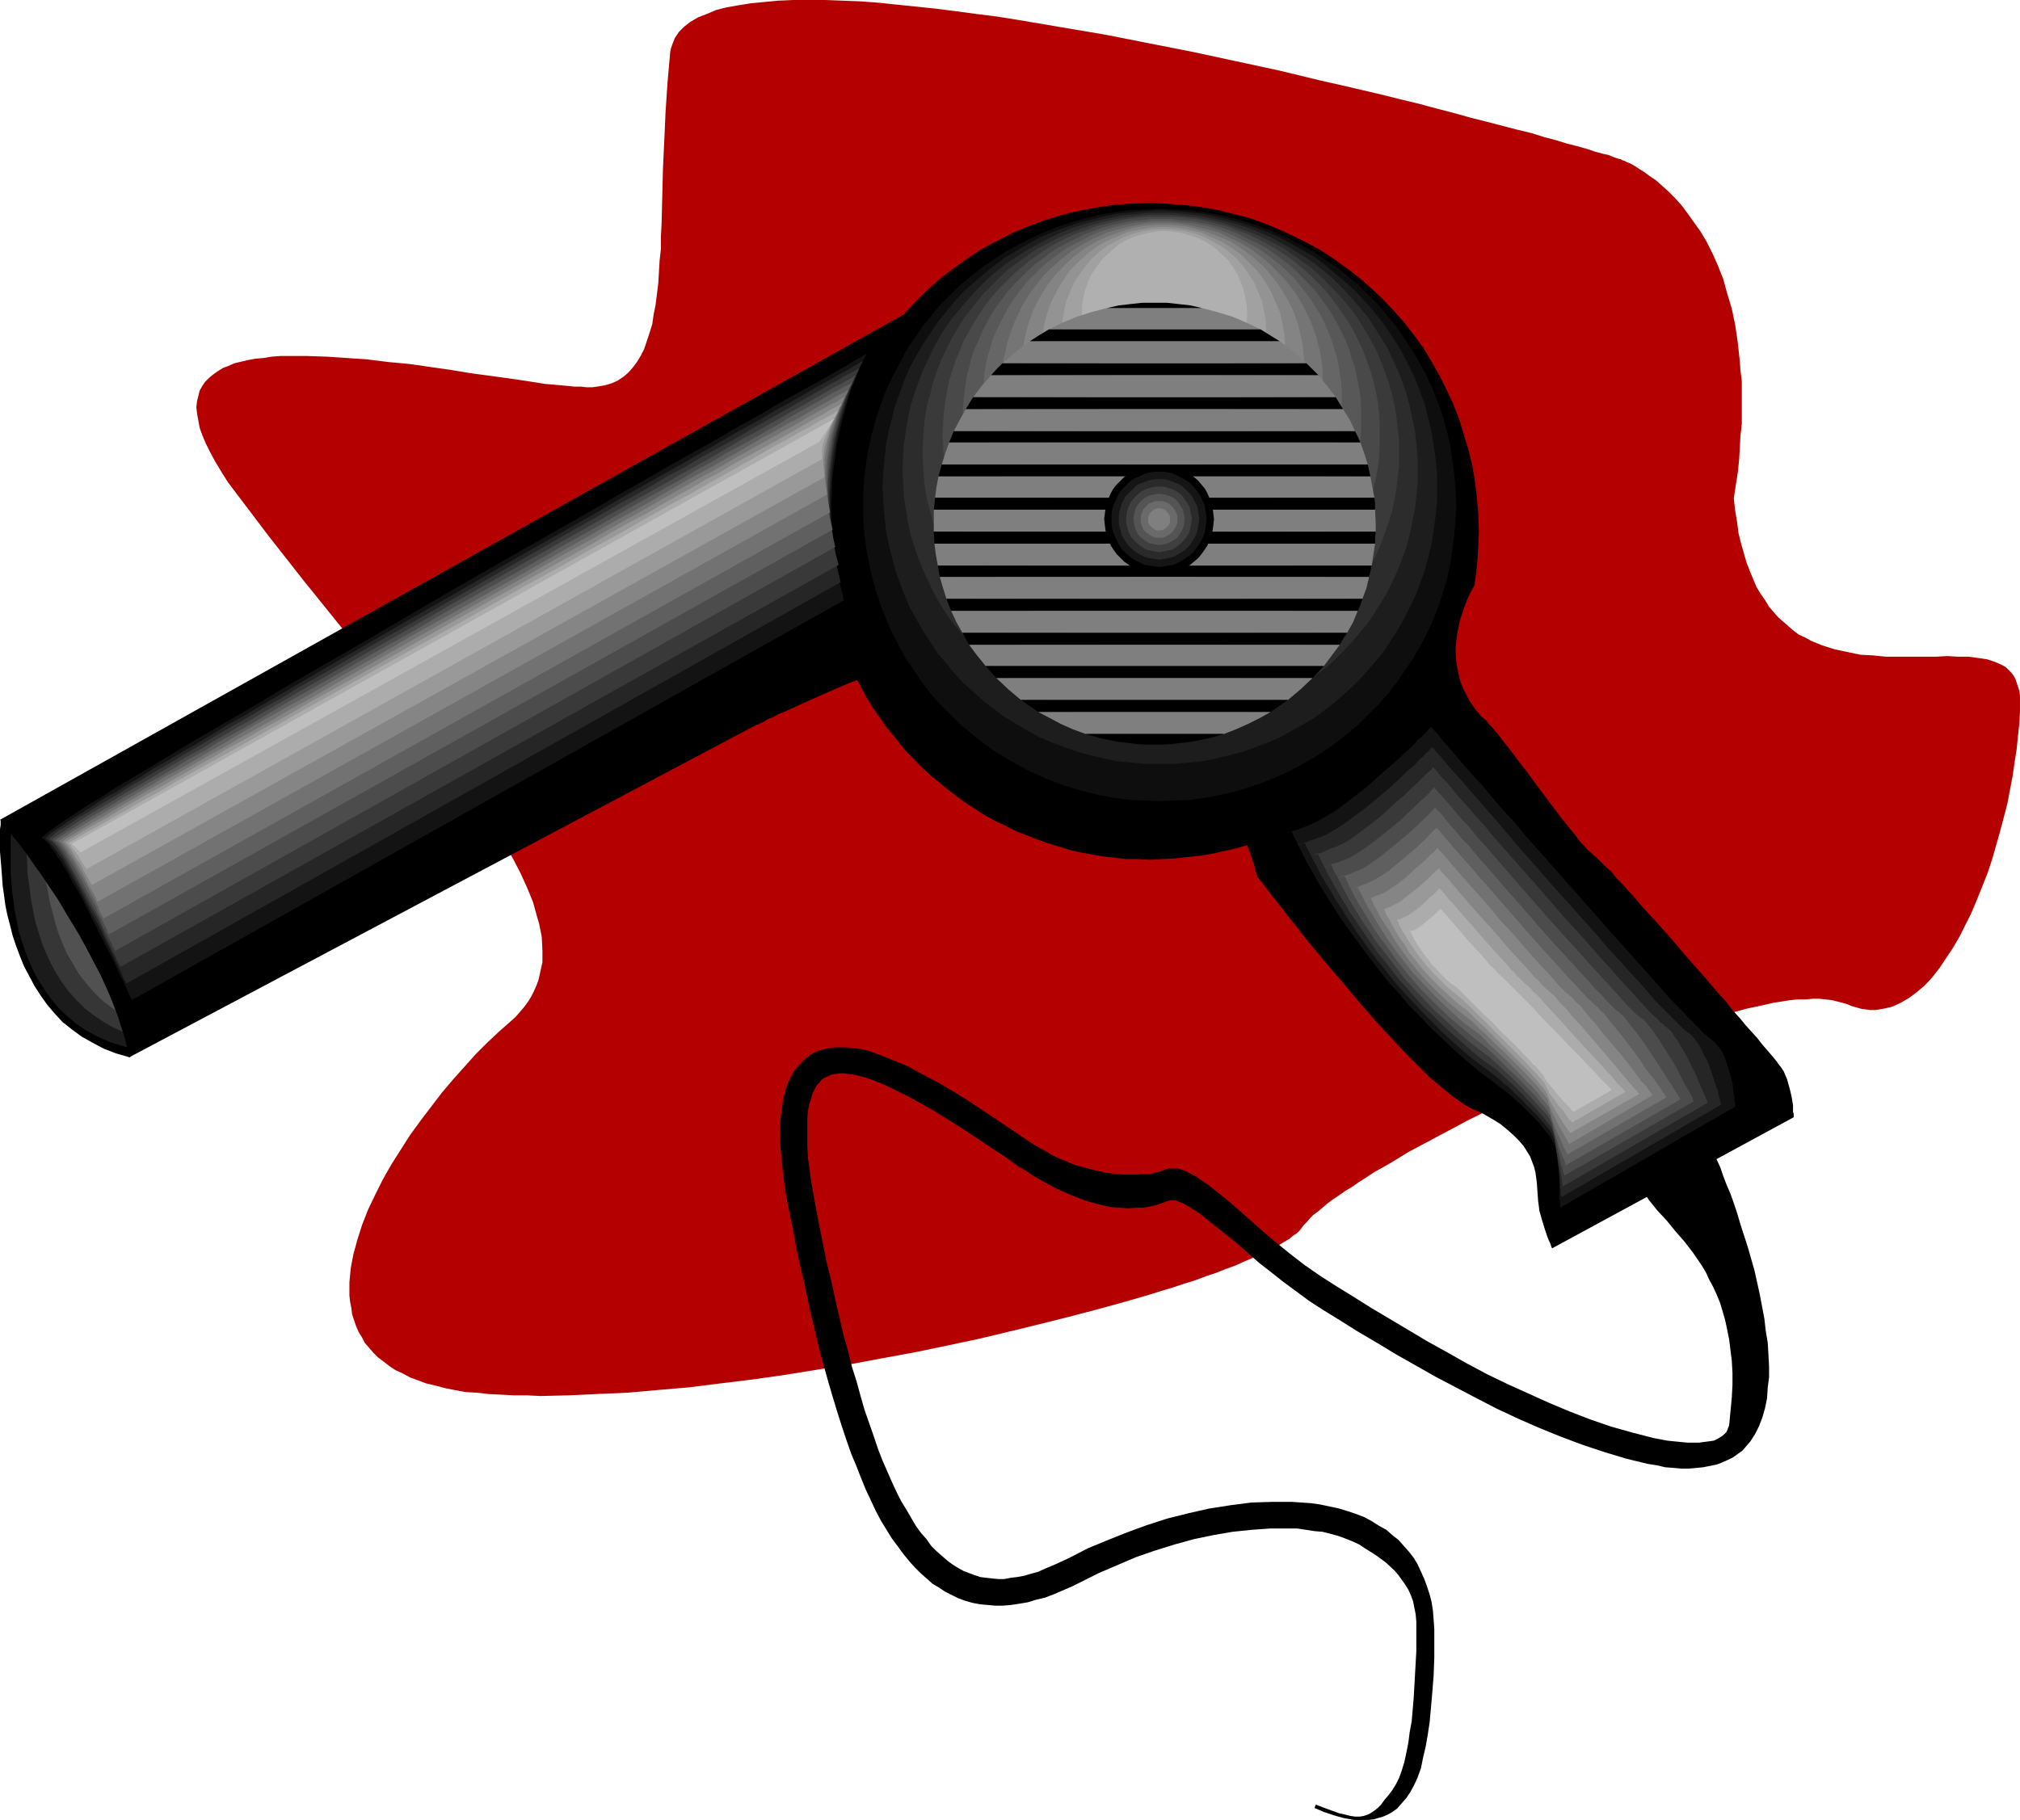 <?xml version="1.0" encoding="UTF-8" standalone="no"?>
<svg
   version="1.0"
   width="129.766mm"
   height="116.94mm"
   id="svg79"
   sodipodi:docname="Hair Dryer 05.wmf"
   xmlns:inkscape="http://www.inkscape.org/namespaces/inkscape"
   xmlns:sodipodi="http://sodipodi.sourceforge.net/DTD/sodipodi-0.dtd"
   xmlns="http://www.w3.org/2000/svg"
   xmlns:svg="http://www.w3.org/2000/svg">
  <sodipodi:namedview
     id="namedview79"
     pagecolor="#ffffff"
     bordercolor="#000000"
     borderopacity="0.25"
     inkscape:showpageshadow="2"
     inkscape:pageopacity="0.0"
     inkscape:pagecheckerboard="0"
     inkscape:deskcolor="#d1d1d1"
     inkscape:document-units="mm" />
  <defs
     id="defs1">
    <pattern
       id="WMFhbasepattern"
       patternUnits="userSpaceOnUse"
       width="6"
       height="6"
       x="0"
       y="0" />
  </defs>
  <path
     style="fill:#b50000;fill-opacity:1;fill-rule:evenodd;stroke:none"
     d="m 393.496,38.622 h -0.323 l -0.485,-0.162 -0.97,-0.323 -1.131,-0.485 -1.454,-0.323 -1.778,-0.485 -1.939,-0.646 -2.262,-0.646 -2.586,-0.646 -2.586,-0.808 -3.07,-0.808 -3.07,-0.97 -3.394,-0.808 -3.717,-0.97 -3.717,-0.97 -3.878,-0.97 -4.04,-1.131 -4.363,-1.131 -4.202,-1.131 -4.686,-1.131 -4.525,-1.131 -4.848,-1.131 -4.848,-1.131 -5.01,-1.131 L 310.595,17.13 300.091,14.867 289.587,12.605 278.921,10.504 268.256,8.403 257.752,6.626 247.248,4.848 242.238,4.04 237.067,3.394 232.219,2.747 227.209,2.101 222.523,1.616 217.837,1.131 213.15,0.646 208.787,0.323 204.585,0.162 200.384,0 h -7.757 l -3.717,0.162 -3.394,0.323 -3.232,0.323 -3.07,0.485 -2.747,0.485 -2.586,0.646 -2.262,0.97 -2.101,0.808 -1.939,1.131 -1.454,1.131 -1.293,1.293 -0.97,1.454 -0.323,0.808 -0.323,0.808 -0.323,0.97 -0.162,0.808 -0.646,7.272 -0.485,7.272 -0.323,7.11 -0.323,6.949 -0.162,6.626 -0.162,6.464 -0.162,3.07 v 3.07 l -0.323,2.909 -0.162,2.747 -0.162,2.747 -0.323,2.586 -0.323,2.586 -0.485,2.424 -0.323,2.262 -0.646,2.101 -0.646,1.939 -0.646,1.939 -0.808,1.616 -0.97,1.616 -0.97,1.293 -1.131,1.293 -1.131,0.97 -1.454,0.97 -1.454,0.646 -1.616,0.485 -0.97,0.162 -0.97,0.162 -1.131,0.162 h -1.454 l -1.293,-0.162 h -1.616 l -1.616,-0.162 -1.778,-0.162 -1.778,-0.162 -1.939,-0.162 -4.04,-0.646 -4.363,-0.646 -4.686,-0.646 -4.848,-0.646 -4.848,-0.808 L 99.384,88.395 94.213,87.911 89.041,87.264 84.194,86.941 79.346,86.618 l -4.686,-0.162 h -4.525 -2.101 l -2.101,0.162 -1.939,0.323 -1.939,0.162 -1.778,0.323 -3.394,0.808 -1.454,0.646 -1.293,0.485 -1.293,0.808 -1.131,0.808 -0.97,0.808 -0.97,0.97 -0.646,0.97 -0.646,1.131 -0.323,1.293 -0.323,1.293 -0.162,1.454 0.162,1.454 0.323,1.778 0.323,1.778 0.646,1.778 0.808,1.939 1.131,2.262 1.131,2.101 1.454,2.424 1.616,2.586 1.939,2.586 8.08,10.666 8.242,10.504 8.08,10.019 4.04,5.01 4.04,4.848 3.717,4.848 3.878,4.686 3.717,4.525 3.394,4.525 3.555,4.525 3.232,4.363 3.07,4.202 2.747,4.202 2.747,4.04 2.424,3.878 2.262,3.878 1.939,3.717 1.616,3.555 1.454,3.555 0.97,3.555 0.485,1.616 0.323,1.616 0.323,1.616 0.162,3.232 v 1.454 1.454 l -0.323,1.454 -0.323,1.454 -0.323,1.454 -0.485,1.293 -0.646,1.454 -0.646,1.293 -0.808,1.293 -0.97,1.293 -0.97,1.131 -1.131,1.293 -1.293,1.131 -2.747,2.424 -2.747,2.586 -2.747,2.747 -2.747,3.07 -2.747,3.07 -2.747,3.232 -2.586,3.394 -2.586,3.394 -2.586,3.555 -2.262,3.555 -2.262,3.555 -2.101,3.717 -1.778,3.555 -1.778,3.717 -1.454,3.717 -1.131,3.555 -0.97,3.555 -0.646,3.394 -0.323,3.394 v 1.454 1.778 l 0.162,1.454 0.323,1.616 0.162,1.454 0.485,1.454 0.485,1.454 0.646,1.454 0.808,1.293 0.646,1.293 1.131,1.293 0.97,1.131 1.131,1.131 1.293,0.97 1.454,1.131 1.454,0.97 1.778,0.808 1.778,0.97 1.778,0.646 2.101,0.808 2.101,0.485 2.424,0.646 2.424,0.485 2.586,0.485 2.747,0.162 2.909,0.323 3.07,0.162 3.07,0.162 h 3.232 l 3.232,0.162 6.787,-0.162 6.949,-0.323 7.434,-0.323 7.272,-0.646 7.595,-0.646 7.757,-0.97 7.918,-0.97 7.918,-1.131 7.918,-1.293 7.918,-1.293 7.757,-1.454 7.918,-1.454 7.757,-1.616 7.595,-1.616 7.434,-1.778 7.272,-1.778 7.11,-1.778 6.787,-1.778 6.464,-1.778 6.141,-1.778 3.07,-0.97 2.747,-0.808 2.909,-0.97 2.586,-0.808 2.586,-0.97 2.424,-0.808 2.424,-0.97 2.262,-0.808 2.101,-0.97 1.939,-0.808 1.939,-0.808 1.616,-0.808 1.616,-0.808 1.454,-0.808 1.293,-0.808 1.131,-0.646 0.97,-0.808 0.97,-0.646 0.646,-0.646 0.485,-0.646 0.485,-0.646 0.808,-0.808 0.646,-0.808 0.808,-0.808 1.131,-0.808 1.131,-0.97 1.131,-0.97 1.293,-0.97 1.454,-0.97 1.616,-1.131 1.616,-0.97 1.616,-1.131 1.778,-1.131 1.939,-1.293 4.04,-2.262 4.202,-2.586 4.525,-2.424 4.848,-2.586 4.848,-2.586 5.171,-2.586 5.333,-2.586 5.333,-2.586 5.333,-2.424 10.989,-4.848 5.333,-2.262 5.494,-1.939 5.333,-2.101 5.171,-1.778 5.01,-1.616 4.848,-1.293 4.686,-1.293 4.525,-0.97 2.101,-0.485 2.101,-0.323 1.939,-0.323 1.939,-0.162 h 1.778 l 1.778,-0.162 h 1.454 l 1.616,0.162 1.454,0.162 1.293,0.323 1.293,0.323 1.131,0.323 1.131,0.485 1.131,0.323 1.131,0.323 1.131,0.162 1.131,0.162 h 1.131 l 2.101,-0.323 2.101,-0.485 2.101,-0.97 1.939,-1.131 1.939,-1.454 1.939,-1.616 1.778,-1.939 1.778,-2.262 1.616,-2.424 1.616,-2.424 1.616,-2.747 1.454,-2.909 1.454,-2.909 1.293,-3.07 1.293,-3.232 1.293,-3.232 1.131,-3.394 0.97,-3.394 0.97,-3.394 1.778,-6.787 0.646,-3.394 0.646,-3.394 0.485,-3.394 0.485,-3.07 0.323,-3.232 0.323,-2.909 0.162,-2.909 v -2.747 -1.293 l -0.162,-1.131 -0.323,-0.97 -0.323,-0.97 -0.323,-0.97 -0.485,-0.808 -0.485,-0.646 -0.646,-0.646 -0.646,-0.646 -0.808,-0.485 -1.778,-0.808 -1.939,-0.646 -2.101,-0.323 -2.424,-0.323 h -2.586 l -2.586,-0.162 -2.909,0.162 h -5.818 -6.141 l -3.232,-0.323 -3.07,-0.162 -3.07,-0.646 -3.07,-0.646 -3.07,-0.97 -2.747,-1.131 -1.454,-0.808 -1.454,-0.646 -1.293,-0.97 -1.131,-0.97 -1.293,-1.131 -1.293,-1.131 -1.131,-1.293 -1.131,-1.293 -0.97,-1.616 -1.131,-1.616 -0.97,-1.616 -0.808,-1.939 -0.808,-1.939 -0.808,-2.101 -0.646,-2.262 -0.646,-2.262 -0.646,-2.586 -0.323,-2.586 -0.485,-2.909 -0.323,-2.909 0.485,-3.232 0.485,-3.07 0.323,-3.07 0.162,-2.909 0.162,-2.909 0.323,-2.909 v -5.333 -2.586 -2.586 l -0.323,-2.424 -0.162,-2.262 -0.485,-4.525 -0.646,-4.363 -0.808,-3.878 -1.131,-3.717 -0.97,-3.555 -1.293,-3.232 -1.293,-2.909 -1.454,-2.909 -1.454,-2.424 -1.616,-2.262 -1.616,-2.262 -1.454,-1.939 -1.616,-1.778 -1.454,-1.454 -1.616,-1.454 -1.454,-1.293 -1.454,-0.97 -1.293,-0.97 -1.293,-0.808 -0.97,-0.646 -1.131,-0.646 -0.808,-0.323 -0.646,-0.323 -0.485,-0.162 -0.323,-0.162 z"
     id="path1" />
  <path
     style="fill:#000000;fill-opacity:1;fill-rule:evenodd;stroke:none"
     d="m 397.212,286.679 1.454,2.424 1.778,2.424 1.939,2.424 2.262,2.424 2.101,2.586 2.262,2.586 2.101,2.747 2.101,3.07 0.97,1.616 0.808,1.778 0.97,1.778 0.808,1.778 0.808,1.939 0.646,2.101 0.646,2.262 0.485,2.262 0.485,2.424 0.323,2.586 0.323,2.586 0.162,2.909 v 2.909 l -0.162,3.07 -0.323,3.394 -0.323,3.394 -0.323,0.808 -0.323,0.808 -0.646,0.646 -0.646,0.485 -0.808,0.485 -0.97,0.485 -1.131,0.162 -1.293,0.162 -1.131,0.162 h -2.909 l -1.616,-0.162 -3.232,-0.323 -3.394,-0.646 -5.01,-1.293 -5.171,-1.454 -5.171,-1.778 -5.01,-1.939 -5.01,-2.101 -5.01,-2.262 -5.01,-2.262 -5.01,-2.424 -4.848,-2.586 -4.848,-2.747 -4.686,-2.586 -9.211,-5.494 -4.363,-2.586 -4.363,-2.747 -4.202,-2.586 -4.04,-2.586 -3.717,-2.586 -3.555,-2.747 -3.394,-2.747 -3.07,-2.586 -2.909,-2.586 -2.747,-2.424 -2.586,-2.262 -2.424,-1.939 -2.424,-1.939 -2.101,-1.454 -1.131,-0.808 -0.97,-0.485 -1.939,-0.97 -0.97,-0.323 -0.808,-0.162 h -0.97 -0.808 l -0.808,0.162 -0.808,0.323 -0.808,0.323 -0.97,0.162 -1.131,0.323 h -1.454 l -1.616,0.162 h -1.778 -1.939 l -2.101,-0.162 -2.262,-0.323 -2.262,-0.485 -2.424,-0.646 -2.424,-0.646 -2.424,-0.97 -2.586,-1.131 -2.586,-1.454 -2.586,-1.454 -7.918,-5.333 -3.878,-2.586 -3.878,-2.586 -3.878,-2.424 -3.878,-2.262 -3.717,-1.939 -3.555,-1.939 -3.555,-1.454 -3.232,-1.293 -1.778,-0.646 -1.454,-0.485 -1.616,-0.323 -1.616,-0.162 -1.454,-0.162 h -2.747 l -1.454,0.162 -1.293,0.323 -1.293,0.323 -1.131,0.485 -1.131,0.646 -1.293,1.131 -1.131,1.131 -1.131,1.293 -0.808,1.454 -0.808,1.616 -0.646,1.778 -0.485,2.101 -0.323,2.101 -0.323,2.262 -0.162,2.586 v 2.747 l 0.162,2.909 0.323,3.07 0.323,3.232 0.485,3.555 0.646,3.555 1.131,5.494 0.97,5.171 1.131,5.171 1.131,4.848 0.97,4.686 1.131,4.686 0.97,4.202 1.131,4.202 1.131,4.04 1.131,3.878 1.131,3.717 1.131,3.555 1.131,3.394 1.131,3.232 1.293,3.07 1.131,2.909 1.131,2.747 1.293,2.747 1.131,2.424 1.293,2.424 1.293,2.101 1.293,2.101 1.454,1.939 1.293,1.778 1.454,1.778 1.293,1.454 1.454,1.454 1.454,1.293 1.454,1.293 1.616,0.97 1.454,0.97 1.616,0.808 1.616,0.808 1.778,0.646 1.778,0.485 1.778,0.323 1.778,0.162 1.778,0.162 h 1.939 l 1.939,-0.162 2.101,-0.323 1.939,-0.323 2.101,-0.646 2.101,-0.485 2.101,-0.808 2.262,-0.97 2.262,-0.97 2.262,-1.131 4.202,-2.101 4.525,-1.939 4.525,-1.939 4.686,-1.616 4.686,-1.454 4.686,-1.293 4.686,-0.97 4.686,-0.808 4.686,-0.485 4.525,-0.323 h 4.363 2.101 l 2.101,0.323 2.101,0.323 1.939,0.162 1.939,0.485 1.778,0.485 1.778,0.646 1.616,0.646 1.778,0.808 1.454,0.97 2.586,1.616 2.424,1.778 2.101,1.939 0.97,1.131 0.808,1.131 0.808,1.131 0.808,1.293 0.646,1.454 0.485,1.293 0.323,1.616 0.323,1.616 0.162,1.778 v 1.778 2.586 2.747 l -0.323,5.818 -0.323,5.656 -0.485,5.656 -0.485,2.586 -0.323,2.586 -0.485,2.424 -0.485,2.262 -0.646,2.101 -0.646,1.778 -0.808,1.616 -0.808,1.293 -0.97,1.293 -0.97,1.131 -0.808,1.131 -0.808,0.808 -0.808,0.646 -0.97,0.646 -0.646,0.323 -0.97,0.323 -0.97,0.162 h -1.131 l -1.131,-0.162 -1.293,-0.323 -1.454,-0.323 -1.778,-0.646 -1.778,-0.646 -2.101,-0.808 -0.323,0.808 2.262,0.97 2.424,0.808 2.262,0.646 2.586,0.485 h 2.424 1.131 l 1.293,-0.162 1.131,-0.323 1.131,-0.323 1.131,-0.485 1.131,-0.646 1.131,-0.808 1.131,-1.293 1.131,-1.293 0.97,-1.454 0.97,-1.778 0.808,-1.778 0.808,-2.262 0.485,-2.424 0.646,-2.747 0.485,-2.747 0.485,-3.232 0.323,-3.555 0.323,-3.717 0.323,-4.04 0.162,-4.363 v -4.686 -2.262 l -0.162,-2.262 -0.162,-2.101 -0.323,-2.101 -0.485,-1.939 -0.646,-1.939 -0.646,-1.778 -0.808,-1.778 -0.808,-1.778 -0.97,-1.616 -1.131,-1.454 -1.293,-1.454 -1.293,-1.454 -1.454,-1.131 -1.454,-1.293 -1.778,-0.97 -1.778,-1.131 -1.778,-0.97 -2.101,-0.808 -1.939,-0.646 -2.101,-0.646 -2.262,-0.485 -2.262,-0.485 -2.262,-0.323 -2.262,-0.162 -2.424,-0.162 h -2.424 -2.424 l -5.01,0.162 -5.01,0.646 -5.171,0.808 -5.01,1.131 -5.171,1.293 -5.01,1.616 -4.848,1.778 -4.848,1.939 -4.686,1.939 -4.363,2.262 -2.101,0.97 -1.778,0.808 -1.939,0.808 -1.778,0.808 -1.778,0.485 -1.616,0.485 -1.778,0.323 -1.454,0.162 -1.616,0.323 h -1.454 l -1.616,-0.162 -1.454,-0.162 -1.293,-0.162 -1.454,-0.485 -1.293,-0.485 -1.293,-0.485 -1.454,-0.808 -1.293,-0.808 -1.293,-0.97 -1.293,-1.131 -1.293,-1.131 -1.293,-1.293 -1.131,-1.616 -1.293,-1.454 -1.293,-1.778 -1.131,-1.939 -1.131,-1.939 -1.293,-2.101 -1.131,-2.262 -1.131,-2.424 -1.131,-2.586 -1.131,-2.586 -1.131,-2.909 -0.97,-2.909 -1.131,-3.232 -1.131,-3.232 -0.97,-3.394 -0.97,-3.555 -1.131,-3.555 -0.97,-3.878 -1.131,-4.04 -0.97,-4.202 -0.97,-4.202 -0.97,-4.525 -1.131,-4.525 -0.97,-4.848 -0.97,-4.848 -0.97,-5.171 -0.323,-1.778 -0.323,-1.939 -0.323,-1.778 -0.162,-1.616 -0.485,-3.232 -0.162,-2.909 v -2.586 -2.262 -2.101 l 0.162,-1.778 0.323,-1.616 0.485,-1.454 0.323,-1.131 0.485,-0.97 0.485,-0.97 0.646,-0.646 0.485,-0.646 0.646,-0.485 0.808,-0.323 0.97,-0.485 0.97,-0.162 0.97,-0.162 h 1.131 l 1.131,0.162 1.293,0.162 1.293,0.323 1.293,0.323 1.454,0.485 2.909,1.131 3.07,1.454 3.232,1.616 3.232,1.778 3.394,1.939 6.949,4.363 6.787,4.525 3.232,2.101 3.07,2.262 1.778,0.97 1.616,1.131 3.07,1.778 3.07,1.616 2.909,1.293 2.747,1.131 2.586,0.808 2.424,0.646 2.262,0.485 2.262,0.162 1.939,0.162 1.939,-0.162 h 1.778 l 1.616,-0.323 1.454,-0.323 1.454,-0.485 1.293,-0.485 0.485,-0.162 h 0.646 0.646 l 0.646,0.162 0.808,0.323 0.808,0.323 0.808,0.485 1.778,1.131 1.131,0.646 1.939,1.616 2.262,1.778 2.424,1.939 2.586,2.101 2.586,2.262 2.747,2.424 2.909,2.262 3.07,2.424 3.07,2.262 3.07,2.262 3.232,2.101 4.202,2.586 4.363,2.747 4.686,2.747 4.525,2.747 9.696,5.494 9.858,5.171 5.01,2.586 5.171,2.424 5.171,2.262 5.171,2.101 5.171,1.939 5.333,1.778 5.333,1.616 5.333,1.293 2.101,0.323 2.101,0.485 2.101,0.162 1.778,0.162 h 1.939 l 1.778,-0.162 1.616,-0.162 1.616,-0.323 1.616,-0.323 1.293,-0.485 1.454,-0.646 1.293,-0.646 1.131,-0.808 1.131,-0.808 0.97,-1.131 0.97,-1.131 1.131,-1.778 0.97,-1.939 0.808,-2.101 0.646,-2.262 0.485,-2.424 0.162,-2.586 0.323,-2.424 v -2.747 l -0.162,-2.909 -0.162,-2.747 -0.485,-2.909 -0.323,-2.909 -1.131,-5.979 -1.293,-5.818 -1.616,-5.656 -1.778,-5.494 -0.808,-2.747 -0.808,-2.424 -0.808,-2.262 -0.97,-2.262 -0.808,-2.101 -0.646,-1.939 -0.808,-1.778 -0.646,-1.454 -0.485,-1.454 -0.646,-0.97 -0.323,-0.97 -0.323,-0.646 z"
     id="path2" />
  <path
     style="fill:#000000;fill-opacity:1;fill-rule:evenodd;stroke:none"
     d="m 0.162,199.253 v 0 0.485 0.646 L 0,201.354 v 1.131 2.747 1.616 l 0.162,1.939 0.162,1.939 0.162,2.101 0.162,2.262 0.323,2.262 0.323,2.424 0.485,2.424 0.646,2.424 0.646,2.586 0.808,2.424 0.97,2.586 0.97,2.424 1.293,2.424 1.293,2.424 1.454,2.262 1.616,2.262 1.778,2.101 1.939,2.101 2.262,1.778 2.424,1.778 2.586,1.454 2.747,1.454 2.909,1.131 3.394,0.97 9.05,-13.574 -31.027,-45.571 z"
     id="path3" />
  <path
     style="fill:#1b1b1b;fill-opacity:1;fill-rule:evenodd;stroke:none"
     d="m 3.07,197.637 v 0.162 0.485 l -0.162,0.646 v 0.808 l -0.162,1.293 v 1.293 l -0.162,1.454 v 1.778 3.878 2.101 l 0.162,2.262 0.162,2.424 0.323,2.262 0.323,2.586 0.485,2.424 0.485,2.586 0.808,2.586 0.808,2.424 0.97,2.424 1.131,2.586 1.293,2.262 1.454,2.262 1.616,2.262 1.778,2.101 2.101,1.939 2.101,1.778 2.424,1.616 2.747,1.454 2.909,1.293 3.07,0.97 3.394,0.808 11.474,-13.736 -31.027,-45.571 z"
     id="path4" />
  <path
     style="fill:#363636;fill-opacity:1;fill-rule:evenodd;stroke:none"
     d="m 7.11,195.375 v 0.162 l -0.162,0.485 v 0.646 l -0.162,0.808 -0.162,1.293 v 1.293 1.616 l -0.162,1.616 v 4.04 l 0.162,2.101 v 2.262 l 0.323,2.262 0.323,2.424 0.323,2.424 0.485,2.586 0.485,2.424 0.808,2.586 0.808,2.586 0.97,2.424 1.131,2.424 1.293,2.424 1.454,2.262 1.616,2.262 1.939,2.101 1.939,1.939 2.262,1.778 2.424,1.616 2.586,1.454 2.909,1.293 3.232,0.97 3.394,0.808 11.474,-13.736 -31.027,-45.41 z"
     id="path5" />
  <path
     style="fill:#515151;fill-opacity:1;fill-rule:evenodd;stroke:none"
     d="m 10.989,192.951 v 0 0.485 0.808 l -0.162,0.808 -0.162,1.131 v 1.454 l -0.162,1.616 v 1.616 4.04 l 0.162,2.101 v 2.262 l 0.323,2.424 0.162,2.424 0.485,2.424 0.485,2.586 0.646,2.424 0.646,2.586 0.808,2.586 0.97,2.424 1.131,2.586 1.454,2.424 1.293,2.262 1.778,2.262 1.778,2.101 1.939,1.939 2.262,1.778 2.424,1.778 2.747,1.293 2.747,1.293 3.232,1.131 3.394,0.808 11.635,-13.736 -31.189,-45.571 z"
     id="path6" />
  <path
     style="fill:#6d6d6d;fill-opacity:1;fill-rule:evenodd;stroke:none"
     d="m 15.19,190.85 v 0.162 0.323 l -0.162,0.808 v 0.97 l -0.162,1.131 -0.162,1.293 v 1.616 1.778 3.878 2.101 l 0.162,2.262 0.162,2.424 0.323,2.424 0.485,2.424 0.485,2.586 0.485,2.586 0.808,2.424 0.808,2.586 0.97,2.586 1.131,2.424 1.293,2.424 1.454,2.262 1.616,2.262 1.939,2.101 1.939,1.939 2.262,1.778 2.424,1.778 2.586,1.293 2.909,1.293 3.232,1.131 3.394,0.808 11.474,-13.736 -31.027,-45.571 z"
     id="path7" />
  <path
     style="fill:#888888;fill-opacity:1;fill-rule:evenodd;stroke:none"
     d="m 19.23,188.749 v 0.162 0.485 0.646 l -0.162,0.97 v 1.131 l -0.162,1.293 -0.162,1.616 v 1.778 3.878 l 0.162,2.101 0.162,2.262 0.485,4.848 0.323,2.586 0.485,2.424 0.646,2.586 0.646,2.586 0.97,2.586 0.97,2.424 1.131,2.424 1.293,2.424 1.454,2.262 1.616,2.262 1.778,2.101 2.101,1.939 2.262,1.778 2.424,1.778 2.586,1.293 2.909,1.293 3.232,1.131 3.394,0.808 11.474,-13.736 -31.027,-45.571 z"
     id="path8" />
  <path
     style="fill:#a3a3a3;fill-opacity:1;fill-rule:evenodd;stroke:none"
     d="m 23.432,186.648 v 0.162 0.485 l -0.162,0.646 -0.162,0.97 v 1.131 l -0.162,1.293 v 1.616 l -0.162,1.778 v 3.878 l 0.162,2.262 0.162,2.262 0.323,2.262 0.162,2.424 0.485,2.586 0.485,2.586 0.646,2.424 0.646,2.586 0.808,2.586 0.97,2.424 1.131,2.586 1.293,2.262 1.454,2.424 1.616,2.262 1.939,1.939 1.939,2.101 2.262,1.778 2.424,1.616 2.747,1.454 2.747,1.293 3.232,0.97 3.394,0.808 11.635,-13.736 -31.189,-45.41 z"
     id="path9" />
  <path
     style="fill:#000000;fill-opacity:1;fill-rule:evenodd;stroke:none"
     d="m 431.795,258.399 -0.323,-0.485 -0.646,-0.808 -0.808,-0.97 -0.97,-1.131 -1.131,-1.293 -1.131,-1.454 -1.293,-1.454 -1.616,-1.778 -1.454,-1.778 -1.778,-1.939 -1.616,-2.101 -1.778,-1.939 -3.717,-4.363 -3.878,-4.363 -3.717,-4.363 -3.878,-4.363 -1.778,-1.939 -1.778,-1.939 -1.616,-1.939 -1.616,-1.778 -1.454,-1.616 -1.454,-1.454 -1.131,-1.454 -1.293,-1.131 -0.97,-0.97 -0.808,-0.808 -0.646,-0.646 -0.485,-0.323 -0.485,-0.485 -0.485,-0.485 -0.646,-0.485 -0.646,-0.808 -0.808,-0.808 -0.808,-0.97 -0.808,-1.131 -0.97,-1.131 -1.939,-2.424 -2.101,-2.747 -4.363,-5.818 -2.101,-2.909 -2.262,-2.909 -1.939,-2.586 -1.939,-2.424 -0.808,-1.131 -0.97,-1.131 -0.646,-0.808 -0.808,-0.808 -0.485,-0.646 -0.646,-0.646 -0.485,-0.323 -0.323,-0.323 -0.162,-0.162 -0.323,-0.485 -0.646,-0.646 -0.646,-0.97 -0.808,-1.131 -0.808,-1.454 -0.808,-1.616 -0.808,-1.939 -0.485,-2.101 -0.485,-2.424 -0.162,-2.586 v -1.293 l 0.162,-1.454 0.162,-1.454 0.323,-1.616 0.323,-1.616 0.485,-1.616 0.646,-1.778 0.646,-1.778 0.808,-1.778 0.97,-1.778 0.485,-3.232 0.323,-3.394 0.162,-3.232 0.162,-3.394 -0.162,-4.04 -0.323,-4.04 -0.485,-4.04 -0.646,-3.878 -0.97,-3.878 -1.131,-3.717 -1.131,-3.717 -1.454,-3.717 -1.616,-3.394 -1.778,-3.555 -1.939,-3.394 -1.939,-3.232 -2.262,-3.07 -2.424,-3.07 -2.424,-2.747 -2.747,-2.747 -2.747,-2.747 -2.909,-2.424 -3.07,-2.424 -3.07,-2.262 -3.232,-2.101 -3.232,-1.778 -3.555,-1.778 -3.555,-1.616 -3.555,-1.454 -3.717,-1.293 -3.878,-0.97 -3.878,-0.97 -3.878,-0.646 -4.04,-0.485 -4.04,-0.323 -4.04,-0.162 -4.525,0.162 -4.363,0.323 -4.363,0.646 -4.202,0.808 -4.04,0.97 -4.202,1.293 -3.878,1.454 -3.878,1.616 -3.717,1.939 -3.717,1.939 -3.394,2.262 -3.394,2.424 -3.394,2.586 -3.07,2.747 -2.909,2.909 -2.909,3.07 L 0,199.092 l 0.162,0.162 0.162,0.323 0.485,0.323 0.485,0.646 0.485,0.808 0.808,0.808 0.646,1.131 0.97,1.131 1.131,1.454 0.97,1.293 1.131,1.616 1.131,1.616 1.293,1.778 1.293,1.939 1.293,1.939 1.454,2.101 2.586,4.363 2.747,4.525 2.586,4.848 2.586,4.848 2.262,5.01 1.939,5.01 0.808,2.586 0.808,2.424 0.646,2.586 0.485,2.424 152.389,-80.8 h 0.162 0.162 l 0.162,-0.162 0.323,-0.162 0.808,-0.323 0.97,-0.646 1.293,-0.485 1.454,-0.808 1.616,-0.646 1.778,-0.808 3.878,-1.778 4.04,-1.778 4.04,-1.778 1.939,-0.808 1.778,-0.646 1.293,2.424 1.293,2.424 1.454,2.262 1.616,2.262 1.454,2.101 1.778,2.101 1.616,2.101 1.778,2.101 1.939,1.939 1.939,1.939 1.939,1.778 4.202,3.394 2.101,1.616 2.262,1.616 2.262,1.454 2.262,1.454 2.424,1.293 2.424,1.131 2.424,1.293 2.586,0.97 2.424,0.97 2.747,0.97 2.586,0.808 2.586,0.808 2.747,0.646 2.747,0.485 2.747,0.485 2.909,0.323 2.747,0.323 h 2.909 l 2.909,0.162 3.07,-0.162 3.07,-0.162 2.909,-0.323 3.07,-0.323 2.909,-0.485 2.909,-0.646 2.909,-0.646 2.747,-0.808 1.293,3.717 1.131,3.878 v 0.162 h 0.162 l 0.323,0.485 0.485,0.646 0.646,0.808 0.97,1.293 0.97,1.293 1.293,1.616 1.293,1.616 1.454,1.939 1.616,1.939 1.616,2.101 1.778,2.262 1.939,2.262 1.939,2.424 4.202,4.848 4.202,5.01 4.363,5.01 4.363,4.686 2.101,2.262 2.101,2.101 2.101,2.101 1.939,1.939 1.939,1.616 1.939,1.616 1.778,1.454 1.616,1.131 1.454,0.97 1.454,0.808 2.586,1.131 2.262,1.293 2.101,1.293 1.778,1.454 1.454,1.293 1.293,1.293 1.131,1.293 0.808,1.293 0.808,1.293 0.485,1.293 0.485,1.293 0.323,1.293 0.323,2.424 0.162,2.262 0.162,2.262 0.323,2.424 0.646,2.262 0.646,2.101 0.646,1.939 0.323,0.808 0.323,0.646 0.162,0.485 0.162,0.485 0.162,0.323 v 0 l 58.661,-31.835 v -0.808 l -0.162,-0.485 v -0.808 -0.808 l -0.323,-1.939 -0.485,-2.101 -0.646,-2.262 -0.808,-1.939 -0.646,-0.97 z"
     id="path10" />
  <path
     style="fill:#000000;fill-opacity:1;fill-rule:evenodd;stroke:none"
     d="m 281.507,203.455 -4.04,-0.162 -3.878,-0.162 -3.878,-0.485 -3.717,-0.646 -3.717,-0.97 -3.717,-0.97 -3.555,-1.293 -3.394,-1.293 -3.394,-1.454 -3.394,-1.778 -3.232,-1.778 -3.07,-2.101 -2.909,-2.101 -3.07,-2.262 -2.747,-2.424 -2.586,-2.586 -2.586,-2.586 -2.424,-2.747 -2.262,-2.909 -2.101,-3.07 -2.101,-3.07 -1.778,-3.232 -1.778,-3.394 -1.454,-3.394 -1.293,-3.394 -1.293,-3.555 -0.97,-3.717 -0.97,-3.717 -0.646,-3.717 -0.485,-3.878 -0.162,-3.878 -0.162,-3.878 0.162,-3.878 0.162,-4.04 0.485,-3.878 0.646,-3.717 0.97,-3.717 0.97,-3.555 1.293,-3.555 1.293,-3.555 1.454,-3.394 1.778,-3.232 1.778,-3.232 2.101,-3.07 2.101,-3.07 2.262,-2.909 2.424,-2.747 2.586,-2.747 2.586,-2.424 2.747,-2.424 3.07,-2.262 2.909,-2.101 3.07,-2.101 3.232,-1.778 3.394,-1.778 3.394,-1.454 3.394,-1.454 3.555,-1.131 3.717,-1.131 3.717,-0.808 3.717,-0.646 3.878,-0.485 3.878,-0.323 4.04,-0.162 3.878,0.162 3.878,0.323 3.878,0.485 3.717,0.646 3.717,0.808 3.717,1.131 3.555,1.131 3.394,1.454 3.394,1.454 3.394,1.778 3.232,1.778 3.07,2.101 3.07,2.101 2.909,2.262 2.747,2.424 2.586,2.424 2.586,2.747 2.424,2.747 2.262,2.909 2.101,3.07 1.939,3.07 1.939,3.232 1.616,3.232 1.616,3.394 1.293,3.555 1.293,3.555 0.97,3.555 0.97,3.717 0.646,3.717 0.485,3.878 0.162,4.04 0.162,3.878 -0.162,3.878 -0.162,3.878 -0.485,3.878 -0.646,3.717 -0.97,3.717 -0.97,3.717 -1.293,3.555 -1.293,3.394 -1.616,3.394 -1.616,3.394 -1.939,3.232 -1.939,3.07 -2.101,3.07 -2.262,2.909 -2.424,2.747 -2.586,2.586 -2.586,2.586 -2.747,2.424 -2.909,2.262 -3.07,2.101 -3.07,2.101 -3.232,1.778 -3.394,1.778 -3.394,1.454 -3.394,1.293 -3.555,1.293 -3.717,0.97 -3.717,0.97 -3.717,0.646 -3.878,0.485 -3.878,0.162 z"
     id="path11" />
  <path
     style="fill:#0e0e0e;fill-opacity:1;fill-rule:evenodd;stroke:none"
     d="m 281.507,194.567 -3.717,-0.162 -3.717,-0.162 -3.555,-0.485 -3.555,-0.646 -3.394,-0.808 -3.394,-0.97 -3.394,-1.131 -3.232,-1.293 -3.232,-1.454 -3.07,-1.616 -3.07,-1.778 -2.909,-1.778 -2.909,-2.101 -2.586,-2.101 -2.747,-2.262 -2.424,-2.424 -2.424,-2.424 -2.262,-2.586 -2.101,-2.747 -1.939,-2.909 -1.939,-2.747 -1.616,-3.07 -1.616,-3.07 -1.454,-3.232 -1.293,-3.232 -1.131,-3.394 -0.97,-3.394 -0.808,-3.555 -0.646,-3.394 -0.485,-3.717 -0.323,-3.717 v -3.555 -3.717 l 0.323,-3.717 0.485,-3.555 0.646,-3.555 0.808,-3.394 0.97,-3.555 1.131,-3.232 1.293,-3.394 1.454,-3.07 1.616,-3.07 1.616,-3.07 1.939,-2.909 1.939,-2.909 2.101,-2.586 2.262,-2.747 2.424,-2.424 2.424,-2.424 2.747,-2.262 2.586,-2.101 2.909,-1.939 2.909,-1.939 3.07,-1.616 3.07,-1.616 3.232,-1.454 3.232,-1.293 3.394,-1.131 3.394,-0.97 3.394,-0.808 3.555,-0.646 3.555,-0.485 3.717,-0.162 3.717,-0.162 3.717,0.162 3.717,0.162 3.555,0.485 3.555,0.646 3.555,0.808 3.232,0.97 3.394,1.131 3.232,1.293 3.232,1.454 3.07,1.616 3.07,1.616 2.909,1.939 2.909,1.939 2.586,2.101 2.747,2.262 2.424,2.424 2.424,2.424 2.262,2.747 2.101,2.586 1.939,2.909 1.939,2.909 1.778,3.07 1.616,3.07 1.454,3.07 1.293,3.394 1.131,3.232 0.97,3.555 0.808,3.394 0.485,3.555 0.485,3.555 0.323,3.717 0.162,3.717 -0.162,3.555 -0.323,3.717 -0.485,3.717 -0.485,3.394 -0.808,3.555 -0.97,3.394 -1.131,3.394 -1.293,3.232 -1.454,3.232 -1.616,3.07 -1.778,3.07 -1.939,2.747 -1.939,2.909 -2.101,2.747 -2.262,2.586 -2.424,2.424 -2.424,2.424 -2.747,2.262 -2.586,2.101 -2.909,2.101 -2.909,1.778 -3.07,1.778 -3.07,1.616 -3.232,1.454 -3.232,1.293 -3.394,1.131 -3.232,0.97 -3.555,0.808 -3.555,0.646 -3.555,0.485 -3.717,0.162 z"
     id="path12" />
  <path
     style="fill:#1d1d1d;fill-opacity:1;fill-rule:evenodd;stroke:none"
     d="m 281.668,185.517 h -3.394 l -3.555,-0.323 -3.394,-0.323 -3.232,-0.646 -3.232,-0.808 -3.232,-0.808 -3.07,-1.131 -3.07,-1.131 -3.07,-1.293 -2.909,-1.616 -2.747,-1.616 -2.747,-1.616 -2.586,-1.939 -2.586,-1.939 -2.424,-2.262 -2.424,-2.101 -2.262,-2.424 -1.939,-2.424 -2.101,-2.424 -1.778,-2.747 -1.778,-2.747 -1.616,-2.747 -1.616,-2.909 -1.293,-3.07 -1.131,-2.909 -1.131,-3.232 -0.808,-3.07 -0.808,-3.232 -0.646,-3.394 -0.323,-3.394 -0.323,-3.394 -0.162,-3.394 0.162,-3.555 0.323,-3.394 0.323,-3.232 0.646,-3.394 0.808,-3.232 0.808,-3.232 1.131,-3.07 1.131,-3.07 1.293,-3.07 1.616,-2.909 1.616,-2.747 1.778,-2.747 1.778,-2.586 2.101,-2.586 1.939,-2.424 2.262,-2.424 2.424,-2.101 2.424,-2.101 2.586,-2.101 2.586,-1.939 2.747,-1.616 2.747,-1.616 2.909,-1.616 3.07,-1.293 3.07,-1.131 3.07,-1.131 3.232,-0.808 3.232,-0.808 3.232,-0.646 3.394,-0.323 3.555,-0.323 3.394,-0.162 3.394,0.162 3.394,0.323 3.394,0.323 3.394,0.646 3.232,0.808 3.07,0.808 3.232,1.131 3.07,1.131 2.909,1.293 2.909,1.616 2.909,1.616 2.747,1.616 2.586,1.939 2.424,2.101 2.586,2.101 2.262,2.101 2.262,2.424 2.101,2.424 2.101,2.586 1.778,2.586 1.778,2.747 1.616,2.747 1.454,2.909 1.454,3.07 1.131,3.07 1.131,3.07 0.808,3.232 0.808,3.232 0.485,3.394 0.485,3.232 0.323,3.394 v 3.555 3.394 l -0.323,3.394 -0.485,3.394 -0.485,3.394 -0.808,3.232 -0.808,3.07 -1.131,3.232 -1.131,2.909 -1.454,3.07 -1.454,2.909 -1.616,2.747 -1.778,2.747 -1.778,2.747 -2.101,2.424 -2.101,2.424 -2.262,2.424 -2.262,2.101 -2.586,2.262 -2.424,1.939 -2.586,1.939 -2.747,1.616 -2.909,1.616 -2.909,1.616 -2.909,1.293 -3.07,1.131 -3.232,1.131 -3.07,0.808 -3.232,0.808 -3.394,0.646 -3.394,0.323 -3.394,0.323 z"
     id="path13" />
  <path
     style="fill:#2c2c2c;fill-opacity:1;fill-rule:evenodd;stroke:none"
     d="m 281.83,176.629 h -3.394 l -3.07,-0.323 -3.232,-0.323 -3.07,-0.646 -2.909,-0.646 -3.07,-0.808 -2.909,-0.97 -2.747,-1.131 -2.747,-1.293 -2.747,-1.454 -2.586,-1.454 -2.586,-1.616 -2.424,-1.778 -2.424,-1.778 -2.262,-1.939 -2.101,-2.101 -2.101,-2.262 -1.939,-2.262 -1.939,-2.262 -1.778,-2.424 -1.616,-2.586 -1.454,-2.586 -1.293,-2.747 -1.293,-2.747 -1.131,-2.909 -0.97,-2.747 -0.97,-3.07 -0.646,-3.07 -0.485,-3.07 -0.485,-3.07 -0.162,-3.232 -0.162,-3.232 0.162,-3.07 0.162,-3.232 0.485,-3.07 0.485,-3.07 0.646,-3.07 0.97,-3.07 0.97,-2.747 1.131,-2.909 1.293,-2.747 1.293,-2.747 1.454,-2.586 1.616,-2.586 1.778,-2.424 1.939,-2.262 1.939,-2.262 2.101,-2.262 2.101,-2.101 2.262,-1.939 2.424,-1.939 2.424,-1.616 2.586,-1.616 2.586,-1.454 2.747,-1.454 2.747,-1.293 2.747,-1.131 2.909,-0.97 3.07,-0.808 2.909,-0.646 3.07,-0.646 3.232,-0.323 3.07,-0.323 h 3.394 3.232 l 3.07,0.323 3.07,0.323 3.232,0.646 2.909,0.646 3.07,0.808 2.909,0.97 2.747,1.131 2.909,1.293 2.586,1.454 2.586,1.454 2.586,1.616 2.424,1.616 2.424,1.939 2.262,1.939 2.101,2.101 2.101,2.262 1.939,2.262 1.939,2.262 1.616,2.424 1.616,2.586 1.616,2.586 1.293,2.747 1.293,2.747 1.131,2.909 0.97,2.747 0.808,3.07 0.646,3.07 0.646,3.07 0.323,3.07 0.323,3.232 v 3.07 3.232 l -0.323,3.232 -0.323,3.07 -0.646,3.07 -0.646,3.07 -0.808,3.07 -0.97,2.747 -1.131,2.909 -1.293,2.747 -1.293,2.747 -1.616,2.586 -1.616,2.586 -1.616,2.424 -1.939,2.262 -1.939,2.262 -2.101,2.262 -2.101,2.101 -2.262,1.939 -2.424,1.778 -2.424,1.778 -2.586,1.616 -2.586,1.454 -2.586,1.454 -2.909,1.293 -2.747,1.131 -2.909,0.97 -3.07,0.808 -2.909,0.646 -3.232,0.646 -3.07,0.323 -3.07,0.323 z"
     id="path14" />
  <path
     style="fill:#3a3a3a;fill-opacity:1;fill-rule:evenodd;stroke:none"
     d="m 281.83,167.741 -2.909,-0.162 -3.07,-0.162 -2.747,-0.323 -2.909,-0.485 -2.747,-0.808 -2.747,-0.646 -2.747,-0.97 -2.586,-0.97 -2.586,-1.293 -2.424,-1.131 -2.586,-1.454 -2.262,-1.454 -2.262,-1.616 -2.262,-1.778 -2.101,-1.778 -1.939,-1.939 -1.939,-1.939 -1.778,-2.101 -1.616,-2.262 -1.778,-2.262 -1.454,-2.262 -1.454,-2.424 -1.131,-2.586 -1.293,-2.586 -0.97,-2.586 -0.97,-2.747 -0.646,-2.586 -0.808,-2.909 -0.485,-2.747 -0.323,-2.909 -0.162,-2.909 -0.162,-3.07 0.162,-2.909 0.162,-2.909 0.323,-2.909 0.485,-2.909 0.808,-2.747 0.646,-2.747 0.97,-2.747 0.97,-2.586 1.293,-2.586 1.131,-2.424 1.454,-2.424 1.454,-2.424 1.778,-2.262 1.616,-2.101 1.778,-2.101 1.939,-1.939 1.939,-1.939 2.101,-1.939 2.262,-1.616 2.262,-1.616 2.262,-1.616 2.586,-1.293 2.424,-1.293 2.586,-1.131 2.586,-0.97 2.747,-0.97 2.747,-0.808 2.747,-0.646 2.909,-0.485 2.747,-0.323 3.07,-0.323 h 2.909 2.909 l 3.07,0.323 2.909,0.323 2.747,0.485 2.747,0.646 2.747,0.808 2.747,0.97 2.586,0.97 2.586,1.131 2.586,1.293 2.424,1.293 2.262,1.616 2.262,1.616 2.262,1.616 2.101,1.939 1.939,1.939 1.939,1.939 1.778,2.101 1.778,2.101 1.616,2.262 1.454,2.424 1.454,2.424 1.293,2.424 1.131,2.586 0.97,2.586 0.97,2.747 0.808,2.747 0.646,2.747 0.485,2.909 0.323,2.909 0.323,2.909 v 2.909 3.07 l -0.323,2.909 -0.323,2.909 -0.485,2.747 -0.646,2.909 -0.808,2.586 -0.97,2.747 -0.97,2.586 -1.131,2.586 -1.293,2.586 -1.454,2.424 -1.454,2.262 -1.616,2.262 -1.778,2.262 -1.778,2.101 -1.939,1.939 -1.939,1.939 -2.101,1.778 -2.262,1.778 -2.262,1.616 -2.262,1.454 -2.424,1.454 -2.586,1.131 -2.586,1.293 -2.586,0.97 -2.747,0.97 -2.747,0.646 -2.747,0.808 -2.747,0.485 -2.909,0.323 -3.07,0.162 z"
     id="path15" />
  <path
     style="fill:#494949;fill-opacity:1;fill-rule:evenodd;stroke:none"
     d="m 281.992,158.853 -2.747,-0.162 -2.747,-0.162 -2.586,-0.323 -2.586,-0.485 -2.586,-0.485 -2.586,-0.808 -2.424,-0.808 -2.424,-0.97 -2.424,-0.97 -2.262,-1.293 -2.262,-1.293 -2.101,-1.293 -2.101,-1.454 -1.939,-1.616 -1.939,-1.778 -1.778,-1.778 -1.778,-1.778 -1.778,-1.939 -1.616,-1.939 -1.454,-2.101 -1.293,-2.101 -1.293,-2.262 -1.293,-2.262 -0.97,-2.424 -0.97,-2.424 -0.808,-2.424 -0.808,-2.586 -0.485,-2.586 -0.485,-2.586 -0.323,-2.586 -0.162,-2.747 -0.162,-2.747 0.162,-2.747 0.162,-2.586 0.323,-2.747 0.485,-2.586 0.485,-2.586 0.808,-2.424 0.808,-2.586 0.97,-2.262 0.97,-2.424 1.293,-2.262 1.293,-2.262 1.293,-2.101 1.454,-2.101 1.616,-2.101 1.778,-1.939 1.778,-1.778 1.778,-1.778 1.939,-1.616 1.939,-1.616 2.101,-1.454 2.101,-1.454 2.262,-1.293 2.262,-1.131 2.424,-1.131 2.424,-0.808 2.424,-0.97 2.586,-0.646 2.586,-0.646 2.586,-0.485 2.586,-0.323 2.747,-0.162 h 2.747 2.747 l 2.586,0.162 2.747,0.323 2.586,0.485 2.586,0.646 2.586,0.646 2.424,0.97 2.424,0.808 2.262,1.131 2.262,1.131 2.262,1.293 2.262,1.454 2.101,1.454 1.939,1.616 1.939,1.616 1.778,1.778 1.778,1.778 1.616,1.939 1.616,2.101 1.454,2.101 1.454,2.101 1.293,2.262 1.131,2.262 1.131,2.424 0.808,2.262 0.97,2.586 0.646,2.424 0.646,2.586 0.485,2.586 0.323,2.747 0.162,2.586 v 2.747 2.747 l -0.162,2.747 -0.323,2.586 -0.485,2.586 -0.646,2.586 -0.646,2.586 -0.97,2.424 -0.808,2.424 -1.131,2.424 -1.131,2.262 -1.293,2.262 -1.454,2.101 -1.454,2.101 -1.616,1.939 -1.616,1.939 -1.778,1.778 -1.778,1.778 -1.939,1.778 -1.939,1.616 -2.101,1.454 -2.262,1.293 -4.525,2.586 -2.262,0.97 -2.424,0.97 -2.424,0.808 -2.586,0.808 -2.586,0.485 -2.586,0.485 -2.747,0.323 -2.586,0.162 z"
     id="path16" />
  <path
     style="fill:#585858;fill-opacity:1;fill-rule:evenodd;stroke:none"
     d="m 281.992,149.804 h -2.424 l -2.424,-0.162 -2.424,-0.323 -2.424,-0.485 -2.262,-0.485 -2.424,-0.646 -2.101,-0.808 -2.262,-0.808 -2.101,-0.97 -2.101,-1.131 -2.101,-1.131 -1.939,-1.293 -1.939,-1.293 -1.778,-1.454 -1.778,-1.454 -1.616,-1.616 -1.616,-1.778 -1.616,-1.616 -1.293,-1.939 -1.454,-1.939 -1.293,-1.939 -1.131,-1.939 -0.97,-2.101 -0.97,-2.101 -0.97,-2.262 -0.808,-2.262 -0.485,-2.262 -0.646,-2.424 -0.323,-2.262 -0.323,-2.424 -0.162,-2.424 -0.162,-2.586 0.162,-2.424 0.162,-2.586 0.323,-2.262 0.323,-2.424 0.646,-2.424 0.485,-2.262 0.808,-2.262 0.97,-2.101 0.97,-2.262 0.97,-1.939 1.131,-2.101 1.293,-1.939 1.454,-1.939 1.293,-1.778 1.616,-1.778 1.616,-1.616 1.616,-1.616 1.778,-1.616 1.778,-1.293 1.939,-1.454 1.939,-1.293 2.101,-1.131 2.101,-0.97 2.101,-1.131 2.262,-0.808 2.101,-0.808 2.424,-0.646 2.262,-0.485 2.424,-0.485 2.424,-0.162 2.424,-0.323 h 2.424 2.586 l 2.424,0.323 2.424,0.162 2.424,0.485 2.262,0.485 2.424,0.646 2.262,0.808 2.101,0.808 2.101,1.131 2.101,0.97 2.101,1.131 1.939,1.293 1.939,1.454 1.778,1.293 1.778,1.616 1.616,1.616 1.616,1.616 1.616,1.778 1.293,1.778 1.454,1.939 1.293,1.939 1.131,2.101 0.97,1.939 1.131,2.262 0.808,2.101 0.646,2.262 0.808,2.262 0.485,2.424 0.485,2.424 0.323,2.262 0.162,2.586 v 2.424 2.586 l -0.162,2.424 -0.323,2.424 -0.485,2.262 -0.485,2.424 -0.808,2.262 -0.646,2.262 -0.808,2.262 -1.131,2.101 -0.97,2.101 -1.131,1.939 -1.293,1.939 -1.454,1.939 -1.293,1.939 -1.616,1.616 -1.616,1.778 -1.616,1.616 -1.778,1.454 -1.778,1.454 -1.939,1.293 -1.939,1.293 -2.101,1.131 -2.101,1.131 -2.101,0.97 -2.101,0.808 -2.262,0.808 -2.424,0.646 -2.262,0.485 -2.424,0.485 -2.424,0.323 -2.424,0.162 z"
     id="path17" />
  <path
     style="fill:#666666;fill-opacity:1;fill-rule:evenodd;stroke:none"
     d="m 282.153,140.916 h -2.262 l -2.262,-0.323 -2.101,-0.162 -2.101,-0.323 -2.101,-0.485 -2.101,-0.646 -2.101,-0.646 -1.939,-0.808 -1.939,-0.97 -1.778,-0.97 -1.939,-0.97 -1.778,-1.131 -1.616,-1.293 -1.778,-1.293 -1.454,-1.293 -3.07,-2.909 -1.293,-1.616 -1.293,-1.616 -1.293,-1.778 -1.131,-1.778 -0.97,-1.778 -0.97,-1.939 -0.97,-1.939 -0.808,-1.939 -0.646,-2.101 -0.646,-1.939 -0.485,-2.262 -0.323,-2.101 -0.162,-2.101 -0.162,-2.262 -0.162,-2.262 0.162,-2.262 0.162,-2.262 0.162,-2.101 0.323,-2.101 0.485,-2.101 0.646,-2.101 0.646,-2.101 0.808,-1.939 0.97,-1.939 0.97,-1.939 0.97,-1.778 1.131,-1.778 1.293,-1.778 1.293,-1.616 1.293,-1.616 3.07,-2.909 1.454,-1.293 1.778,-1.293 1.616,-1.293 1.778,-1.131 1.939,-0.97 1.778,-0.97 1.939,-0.97 1.939,-0.808 2.101,-0.646 2.101,-0.646 2.101,-0.485 2.101,-0.323 2.101,-0.162 2.262,-0.323 h 2.262 2.262 l 2.262,0.323 2.101,0.162 2.101,0.323 2.262,0.485 2.101,0.646 1.939,0.646 1.939,0.808 1.939,0.97 1.939,0.97 1.778,0.97 1.778,1.131 1.778,1.293 1.616,1.293 1.616,1.293 2.909,2.909 1.293,1.616 1.293,1.616 1.293,1.778 1.131,1.778 1.131,1.778 0.97,1.939 0.808,1.939 0.808,1.939 0.646,2.101 0.646,2.101 0.485,2.101 0.323,2.101 0.323,2.101 0.162,2.262 v 2.262 2.262 l -0.162,2.262 -0.323,2.101 -0.323,2.101 -0.485,2.262 -0.646,1.939 -0.646,2.101 -0.808,1.939 -0.808,1.939 -0.97,1.939 -1.131,1.778 -1.131,1.778 -1.293,1.778 -1.293,1.616 -1.293,1.616 -2.909,2.909 -1.616,1.293 -1.616,1.293 -1.778,1.293 -1.778,1.131 -1.778,0.97 -1.939,0.97 -1.939,0.97 -1.939,0.808 -1.939,0.646 -2.101,0.646 -2.262,0.485 -2.101,0.323 -2.101,0.162 -2.262,0.323 z"
     id="path18" />
  <path
     style="fill:#757575;fill-opacity:1;fill-rule:evenodd;stroke:none"
     d="m 282.315,132.028 -2.101,-0.162 h -1.939 l -1.939,-0.323 -1.939,-0.323 -1.778,-0.485 -1.939,-0.485 -1.778,-0.646 -1.778,-0.646 -1.778,-0.808 -1.616,-0.97 -1.616,-0.808 -3.07,-2.101 -1.454,-1.131 -2.909,-2.586 -2.424,-2.747 -1.131,-1.454 -1.131,-1.616 -0.97,-1.454 -0.97,-1.778 -0.808,-1.616 -0.808,-1.616 -0.646,-1.778 -0.646,-1.778 -0.646,-1.939 -0.323,-1.939 -0.485,-1.778 -0.162,-1.939 -0.162,-2.101 v -1.939 -2.101 l 0.162,-1.939 0.162,-1.939 0.485,-1.939 0.323,-1.778 0.646,-1.939 0.646,-1.778 0.646,-1.778 0.808,-1.616 0.808,-1.778 0.97,-1.616 0.97,-1.616 1.131,-1.454 1.131,-1.454 1.131,-1.454 1.293,-1.293 1.454,-1.293 1.454,-1.293 1.454,-1.131 1.454,-1.131 1.616,-0.97 1.616,-0.97 1.616,-0.808 1.778,-0.808 1.778,-0.808 3.717,-0.97 1.778,-0.485 1.939,-0.323 1.939,-0.323 1.939,-0.162 h 2.101 1.939 l 2.101,0.162 1.939,0.323 1.778,0.323 1.939,0.485 1.939,0.485 1.778,0.485 1.778,0.808 1.616,0.808 1.778,0.808 1.616,0.97 1.616,0.97 1.454,1.131 1.454,1.131 1.454,1.293 1.293,1.293 1.293,1.293 1.293,1.454 1.131,1.454 1.131,1.454 0.97,1.616 0.97,1.616 0.808,1.778 0.808,1.616 0.646,1.778 0.646,1.778 0.485,1.939 0.485,1.778 0.323,1.939 0.323,1.939 v 1.939 l 0.162,2.101 -0.162,1.939 v 2.101 l -0.323,1.939 -0.323,1.778 -0.485,1.939 -0.485,1.939 -0.646,1.778 -0.646,1.778 -0.808,1.616 -0.808,1.616 -0.97,1.778 -0.97,1.454 -1.131,1.616 -1.131,1.454 -2.586,2.747 -2.747,2.586 -1.454,1.131 -1.454,0.97 -1.616,1.131 -1.616,0.808 -1.778,0.97 -1.616,0.808 -1.778,0.646 -1.778,0.646 -1.939,0.485 -1.939,0.485 -1.778,0.323 -1.939,0.323 h -2.101 z"
     id="path19" />
  <path
     style="fill:#848484;fill-opacity:1;fill-rule:evenodd;stroke:none"
     d="m 282.476,122.978 h -1.778 l -1.778,-0.162 -1.778,-0.162 -1.616,-0.323 -3.232,-0.808 -3.232,-1.131 -2.909,-1.454 -2.909,-1.778 -2.586,-1.939 -2.424,-2.262 -2.262,-2.424 -1.939,-2.586 -1.778,-2.747 -1.454,-3.07 -1.131,-3.07 -0.808,-3.394 -0.323,-1.616 -0.162,-1.778 -0.162,-1.616 V 88.88 87.103 l 0.162,-1.778 0.162,-1.778 0.323,-1.616 0.808,-3.232 1.131,-3.232 1.454,-2.909 1.778,-2.909 1.939,-2.586 2.262,-2.424 2.424,-2.262 2.586,-1.939 2.909,-1.778 2.909,-1.293 3.232,-1.131 3.232,-0.97 1.616,-0.323 1.778,-0.162 1.778,-0.162 h 1.778 1.778 l 1.616,0.162 1.778,0.162 1.616,0.323 3.394,0.97 3.07,1.131 3.07,1.293 2.747,1.778 2.586,1.939 2.586,2.262 2.101,2.424 1.939,2.586 1.778,2.909 1.454,2.909 1.131,3.232 0.808,3.232 0.323,1.616 0.162,1.778 0.162,1.778 v 1.778 1.778 l -0.162,1.616 -0.162,1.778 -0.323,1.616 -0.808,3.394 -1.131,3.07 -1.454,3.07 -1.778,2.747 -1.939,2.586 -2.101,2.424 -2.586,2.262 -2.586,1.939 -2.747,1.778 -3.07,1.454 -3.07,1.131 -3.394,0.808 -1.616,0.323 -1.778,0.162 -1.616,0.162 z"
     id="path20" />
  <path
     style="fill:#939393;fill-opacity:1;fill-rule:evenodd;stroke:none"
     d="m 282.476,114.09 -2.909,-0.162 -2.909,-0.485 -2.909,-0.646 -2.747,-0.97 -2.586,-1.293 -2.424,-1.454 -2.262,-1.778 -2.101,-1.939 -1.939,-1.939 -1.616,-2.262 -1.454,-2.586 -1.293,-2.586 -0.97,-2.586 -0.808,-2.909 -0.485,-2.909 v -2.909 -3.07 l 0.485,-2.909 0.808,-2.909 0.97,-2.586 1.293,-2.586 1.454,-2.424 1.616,-2.424 1.939,-1.939 2.101,-1.939 2.262,-1.778 2.424,-1.454 2.586,-1.131 2.747,-1.131 2.909,-0.646 2.909,-0.485 2.909,-0.162 3.07,0.162 2.909,0.485 2.909,0.646 2.586,1.131 2.586,1.131 2.424,1.454 2.424,1.778 1.939,1.939 1.939,1.939 1.778,2.424 1.454,2.424 1.131,2.586 1.131,2.586 0.646,2.909 0.485,2.909 0.162,3.07 -0.162,2.909 -0.485,2.909 -0.646,2.909 -1.131,2.586 -1.131,2.586 -1.454,2.586 -1.778,2.262 -1.939,1.939 -1.939,1.939 -2.424,1.778 -2.424,1.454 -2.586,1.293 -2.586,0.97 -2.909,0.646 -2.909,0.485 z"
     id="path21" />
  <path
     style="fill:#a1a1a1;fill-opacity:1;fill-rule:evenodd;stroke:none"
     d="m 282.638,105.202 -2.586,-0.162 -2.424,-0.323 -2.424,-0.646 -2.262,-0.97 -2.101,-0.97 -2.101,-1.293 -1.939,-1.293 -1.778,-1.616 -1.454,-1.778 -1.454,-1.939 -1.293,-1.939 -0.97,-2.262 -0.97,-2.262 -0.485,-2.424 -0.485,-2.424 v -2.586 -2.424 l 0.485,-2.424 0.485,-2.424 0.97,-2.262 0.97,-2.262 1.293,-1.939 1.454,-1.939 1.454,-1.778 1.778,-1.616 1.939,-1.454 2.101,-1.131 2.101,-1.131 2.262,-0.808 2.424,-0.646 2.424,-0.323 2.586,-0.162 2.424,0.162 2.586,0.323 2.424,0.646 2.262,0.808 2.101,1.131 2.101,1.131 1.939,1.454 1.778,1.616 1.616,1.778 1.293,1.939 1.293,1.939 0.97,2.262 0.97,2.262 0.485,2.424 0.485,2.424 v 2.424 2.586 l -0.485,2.424 -0.485,2.424 -0.97,2.262 -0.97,2.262 -1.293,1.939 -1.293,1.939 -1.616,1.778 -1.778,1.616 -1.939,1.293 -2.101,1.293 -2.101,0.97 -2.262,0.97 -2.424,0.646 -2.586,0.323 z"
     id="path22" />
  <path
     style="fill:#b0b0b0;fill-opacity:1;fill-rule:evenodd;stroke:none"
     d="m 282.8,96.152 -2.101,-0.162 -1.939,-0.162 -1.939,-0.485 -1.939,-0.808 -1.778,-0.808 -1.616,-0.97 -1.454,-1.131 -1.454,-1.293 -1.293,-1.454 -1.131,-1.454 -1.131,-1.778 -0.808,-1.778 -0.646,-1.778 -0.485,-1.939 -0.323,-1.939 V 76.114 74.013 l 0.323,-1.939 0.485,-1.939 0.646,-1.778 0.808,-1.778 1.131,-1.616 1.131,-1.616 1.293,-1.293 1.454,-1.293 1.454,-1.293 1.616,-0.97 1.778,-0.808 1.939,-0.646 1.939,-0.485 1.939,-0.323 2.101,-0.162 1.939,0.162 2.101,0.323 1.778,0.485 1.939,0.646 1.778,0.808 1.616,0.97 1.616,1.293 1.454,1.293 1.293,1.293 1.131,1.616 0.97,1.616 0.808,1.778 0.646,1.778 0.485,1.939 0.323,1.939 0.162,2.101 -0.162,2.101 -0.323,1.939 -0.485,1.939 -0.646,1.778 -0.808,1.778 -0.97,1.778 -1.131,1.454 -1.293,1.454 -1.454,1.293 -1.616,1.131 -1.616,0.97 -1.778,0.808 -1.939,0.808 -1.778,0.485 -2.101,0.162 z"
     id="path23" />
  <path
     style="fill:#7f7f7f;fill-opacity:1;fill-rule:evenodd;stroke:none"
     d="m 268.74,74.821 -3.717,0.97 -3.555,1.131 -3.555,1.454 -3.232,1.616 h 51.389 l -3.394,-1.616 -3.394,-1.454 -3.717,-1.131 -3.717,-0.97 z"
     id="path24" />
  <path
     style="fill:#000000;fill-opacity:1;fill-rule:evenodd;stroke:none"
     d="m 280.214,73.528 h -2.909 l -2.909,0.323 -2.747,0.323 -2.909,0.646 h 23.109 l -2.747,-0.646 -2.909,-0.323 -2.909,-0.323 z"
     id="path25" />
  <path
     style="fill:#000000;fill-opacity:1;fill-rule:evenodd;stroke:none"
     d="m 249.995,82.901 h 60.762 l -4.686,-2.909 h -51.389 l -2.424,1.454 z"
     id="path26" />
  <path
     style="fill:#7f7f7f;fill-opacity:1;fill-rule:evenodd;stroke:none"
     d="m 243.369,88.234 h 73.851 l -3.07,-2.747 -1.616,-1.293 -1.778,-1.293 h -60.762 l -1.778,1.293 -1.616,1.293 z"
     id="path27" />
  <path
     style="fill:#000000;fill-opacity:1;fill-rule:evenodd;stroke:none"
     d="m 240.622,91.143 h 79.507 l -1.454,-1.454 -1.454,-1.454 h -73.851 l -1.454,1.454 z"
     id="path28" />
  <path
     style="fill:#7f7f7f;fill-opacity:1;fill-rule:evenodd;stroke:none"
     d="m 236.259,96.475 h 88.072 l -2.101,-2.747 -2.101,-2.586 h -79.507 l -2.262,2.586 z"
     id="path29" />
  <path
     style="fill:#000000;fill-opacity:1;fill-rule:evenodd;stroke:none"
     d="m 234.481,99.384 h 91.627 l -1.778,-2.909 h -88.072 z"
     id="path30" />
  <path
     style="fill:#7f7f7f;fill-opacity:1;fill-rule:evenodd;stroke:none"
     d="m 231.573,104.717 h 97.445 l -1.293,-2.747 -1.616,-2.586 h -91.627 l -1.454,2.586 z"
     id="path31" />
  <path
     style="fill:#000000;fill-opacity:1;fill-rule:evenodd;stroke:none"
     d="m 230.441,107.464 h 99.869 l -0.646,-1.454 -0.646,-1.293 h -97.445 z"
     id="path32" />
  <path
     style="fill:#7f7f7f;fill-opacity:1;fill-rule:evenodd;stroke:none"
     d="m 228.664,112.797 h 103.424 l -0.808,-2.586 -0.97,-2.747 h -99.869 l -0.97,2.747 z"
     id="path33" />
  <path
     style="fill:#000000;fill-opacity:1;fill-rule:evenodd;stroke:none"
     d="m 227.856,115.706 h 104.878 l -0.323,-1.454 -0.323,-1.454 H 228.664 Z"
     id="path34" />
  <path
     style="fill:#7f7f7f;fill-opacity:1;fill-rule:evenodd;stroke:none"
     d="m 227.048,120.877 h 106.656 l -0.485,-2.586 -0.485,-2.586 H 227.856 l -0.485,2.586 z"
     id="path35" />
  <path
     style="fill:#000000;fill-opacity:1;fill-rule:evenodd;stroke:none"
     d="m 226.725,123.786 h 107.141 v -1.454 l -0.162,-1.454 H 227.048 Z"
     id="path36" />
  <path
     style="fill:#7f7f7f;fill-opacity:1;fill-rule:evenodd;stroke:none"
     d="m 226.725,127.179 v 1.939 h 107.302 v -0.97 -0.97 l -0.162,-3.394 H 226.725 Z"
     id="path37" />
  <path
     style="fill:#000000;fill-opacity:1;fill-rule:evenodd;stroke:none"
     d="m 226.886,132.028 h 106.979 v -1.454 l 0.162,-1.454 H 226.725 Z"
     id="path38" />
  <path
     style="fill:#7f7f7f;fill-opacity:1;fill-rule:evenodd;stroke:none"
     d="m 227.694,137.36 h 105.363 l 0.808,-5.333 H 226.886 l 0.323,2.586 z"
     id="path39" />
  <path
     style="fill:#000000;fill-opacity:1;fill-rule:evenodd;stroke:none"
     d="m 228.179,140.108 h 104.232 l 0.323,-1.293 0.323,-1.454 H 227.694 Z"
     id="path40" />
  <path
     style="fill:#7f7f7f;fill-opacity:1;fill-rule:evenodd;stroke:none"
     d="m 229.795,145.44 h 101 l 0.97,-2.586 0.646,-2.747 H 228.179 l 0.808,2.747 z"
     id="path41" />
  <path
     style="fill:#000000;fill-opacity:1;fill-rule:evenodd;stroke:none"
     d="m 230.926,148.349 h 98.737 l 0.646,-1.454 0.485,-1.454 H 229.795 Z"
     id="path42" />
  <path
     style="fill:#7f7f7f;fill-opacity:1;fill-rule:evenodd;stroke:none"
     d="m 233.673,153.682 h 93.405 l 1.454,-2.586 1.131,-2.747 h -98.737 l 1.293,2.747 z"
     id="path43" />
  <path
     style="fill:#000000;fill-opacity:1;fill-rule:evenodd;stroke:none"
     d="m 235.289,156.591 h 90.011 l 0.808,-1.454 0.97,-1.454 h -93.405 l 0.808,1.454 z"
     id="path44" />
  <path
     style="fill:#7f7f7f;fill-opacity:1;fill-rule:evenodd;stroke:none"
     d="m 239.329,161.762 h 82.093 l 1.939,-2.586 1.939,-2.586 h -90.011 l 1.939,2.586 z"
     id="path45" />
  <path
     style="fill:#000000;fill-opacity:1;fill-rule:evenodd;stroke:none"
     d="m 241.915,164.671 h 76.76 l 2.747,-2.909 h -82.093 l 1.293,1.454 z"
     id="path46" />
  <path
     style="fill:#7f7f7f;fill-opacity:1;fill-rule:evenodd;stroke:none"
     d="m 247.894,170.004 h 64.802 l 3.07,-2.586 2.909,-2.747 h -76.76 l 2.909,2.747 z"
     id="path47" />
  <path
     style="fill:#000000;fill-opacity:1;fill-rule:evenodd;stroke:none"
     d="m 252.096,172.912 h 56.398 l 2.101,-1.454 2.101,-1.454 h -64.802 l 2.101,1.454 z"
     id="path48" />
  <path
     style="fill:#7f7f7f;fill-opacity:1;fill-rule:evenodd;stroke:none"
     d="m 263.569,178.245 h 33.613 l 2.909,-1.131 2.909,-1.293 2.909,-1.454 2.586,-1.454 h -56.398 l 2.747,1.454 2.747,1.454 2.909,1.293 z"
     id="path49" />
  <path
     style="fill:#000000;fill-opacity:1;fill-rule:evenodd;stroke:none"
     d="m 280.214,180.831 h 2.262 l 2.262,-0.162 4.202,-0.485 4.202,-0.808 4.04,-1.131 H 263.569 l 4.04,1.131 4.04,0.808 4.202,0.485 2.262,0.162 z"
     id="path50" />
  <path
     style="fill:#000000;fill-opacity:1;fill-rule:evenodd;stroke:none"
     d="m 281.507,139.461 -1.454,-0.162 -1.293,-0.162 -1.293,-0.323 -1.293,-0.485 -1.131,-0.485 -0.97,-0.646 -1.131,-0.808 -0.808,-0.808 -0.97,-0.97 -0.808,-1.131 -0.646,-0.97 -0.485,-1.293 -0.485,-1.131 -0.323,-1.293 -0.162,-1.293 -0.162,-1.454 0.162,-1.293 0.162,-1.293 0.323,-1.293 0.485,-1.293 0.485,-1.131 0.646,-1.131 0.808,-0.97 0.97,-0.97 0.808,-0.808 1.131,-0.808 0.97,-0.646 1.131,-0.485 1.293,-0.485 1.293,-0.323 1.293,-0.162 1.454,-0.162 1.293,0.162 1.293,0.162 1.293,0.323 1.131,0.485 1.293,0.485 1.131,0.646 0.97,0.808 0.97,0.808 0.808,0.97 0.808,0.97 0.646,1.131 0.485,1.131 0.485,1.293 0.323,1.293 0.162,1.293 0.162,1.293 -0.162,1.454 -0.162,1.293 -0.323,1.293 -0.485,1.131 -0.485,1.293 -0.646,0.97 -0.808,1.131 -0.808,0.97 -1.939,1.616 -1.131,0.646 -1.293,0.485 -1.131,0.485 -1.293,0.323 -1.293,0.162 z"
     id="path51" />
  <path
     style="fill:#151515;fill-opacity:1;fill-rule:evenodd;stroke:none"
     d="m 281.507,137.684 -1.293,-0.162 -1.131,-0.162 -1.131,-0.162 -0.97,-0.485 -1.131,-0.485 -0.97,-0.646 -0.808,-0.646 -0.808,-0.646 -0.808,-0.808 -0.646,-0.97 -0.485,-0.97 -0.485,-0.97 -0.485,-1.131 -0.323,-0.97 -0.162,-1.293 v -1.131 -1.131 l 0.162,-1.131 0.323,-1.131 0.485,-0.97 0.485,-1.131 0.485,-0.97 0.646,-0.808 0.808,-0.808 0.808,-0.808 0.808,-0.646 0.97,-0.485 1.131,-0.485 0.97,-0.485 1.131,-0.323 1.131,-0.162 h 1.293 1.131 l 1.131,0.162 1.131,0.323 0.97,0.485 0.97,0.485 0.97,0.485 0.97,0.646 0.808,0.808 0.646,0.808 0.646,0.808 0.646,0.97 0.485,1.131 0.485,0.97 0.162,1.131 0.162,1.131 0.162,1.131 -0.162,1.131 -0.162,1.293 -0.162,0.97 -0.485,1.131 -0.485,0.97 -0.646,0.97 -0.646,0.97 -0.646,0.808 -0.808,0.646 -0.97,0.646 -0.97,0.646 -0.97,0.485 -0.97,0.485 -1.131,0.162 -1.131,0.162 z"
     id="path52" />
  <path
     style="fill:#2a2a2a;fill-opacity:1;fill-rule:evenodd;stroke:none"
     d="m 281.507,135.906 -0.97,-0.162 -1.131,-0.162 -0.97,-0.162 -0.808,-0.323 -0.97,-0.485 -0.808,-0.485 -0.646,-0.485 -0.646,-0.646 -0.646,-0.646 -0.646,-0.808 -0.485,-0.808 -0.485,-0.808 -0.162,-0.97 -0.323,-0.97 -0.162,-0.97 v -0.97 -0.97 l 0.162,-0.97 0.323,-0.97 0.162,-0.808 0.485,-0.808 0.485,-0.97 0.646,-0.646 0.646,-0.646 0.646,-0.646 0.646,-0.646 0.808,-0.485 0.97,-0.323 0.808,-0.323 0.97,-0.323 1.131,-0.162 h 0.97 0.97 l 0.97,0.162 0.808,0.323 1.778,0.646 0.808,0.485 1.454,1.293 0.646,0.646 0.485,0.646 0.485,0.97 0.485,0.808 0.323,0.808 0.162,0.97 0.162,0.97 0.162,0.97 -0.162,0.97 -0.162,0.97 -0.162,0.97 -0.323,0.97 -0.485,0.808 -0.485,0.808 -0.485,0.808 -0.646,0.646 -0.646,0.646 -0.808,0.485 -0.808,0.485 -0.808,0.485 -0.97,0.323 -0.808,0.162 -0.97,0.162 z"
     id="path53" />
  <path
     style="fill:#3f3f3f;fill-opacity:1;fill-rule:evenodd;stroke:none"
     d="m 281.507,134.128 -1.616,-0.323 -1.616,-0.323 -1.293,-0.808 -1.131,-0.97 -1.131,-1.131 -0.646,-1.293 -0.485,-1.616 -0.162,-0.808 v -0.808 l 0.162,-1.616 0.485,-1.454 0.646,-1.293 1.131,-1.293 1.131,-0.97 1.293,-0.646 1.616,-0.485 1.616,-0.162 1.454,0.162 1.616,0.485 1.293,0.646 1.131,0.97 0.97,1.293 0.808,1.293 0.323,1.454 0.323,1.616 -0.323,1.616 -0.323,1.616 -0.808,1.293 -0.97,1.131 -1.131,0.97 -1.293,0.808 -1.616,0.323 z"
     id="path54" />
  <path
     style="fill:#545454;fill-opacity:1;fill-rule:evenodd;stroke:none"
     d="m 281.507,132.351 -1.293,-0.162 -1.293,-0.323 -0.97,-0.646 -0.97,-0.646 -0.808,-0.97 -0.485,-1.131 -0.323,-1.131 -0.162,-1.293 0.162,-1.131 0.323,-1.293 0.485,-0.97 0.808,-0.97 0.97,-0.808 0.97,-0.485 1.293,-0.323 1.293,-0.162 1.131,0.162 1.131,0.323 1.131,0.485 0.97,0.808 0.646,0.97 0.646,0.97 0.323,1.293 0.162,1.131 -0.162,1.293 -0.323,1.131 -0.646,1.131 -0.646,0.97 -0.97,0.646 -1.131,0.646 -1.131,0.323 z"
     id="path55" />
  <path
     style="fill:#6a6a6a;fill-opacity:1;fill-rule:evenodd;stroke:none"
     d="m 281.507,130.573 h -0.97 l -0.808,-0.323 -0.808,-0.485 -0.646,-0.485 -0.646,-0.646 -0.323,-0.808 -0.323,-0.808 v -0.97 -0.808 l 0.323,-0.808 0.323,-0.808 0.646,-0.646 0.646,-0.646 0.808,-0.323 0.808,-0.323 h 0.97 0.808 l 0.808,0.323 0.808,0.323 0.646,0.646 0.485,0.646 0.485,0.808 0.323,0.808 v 0.808 0.97 l -0.323,0.808 -0.485,0.808 -0.485,0.646 -0.646,0.485 -0.808,0.485 -0.808,0.323 z"
     id="path56" />
  <path
     style="fill:#7f7f7f;fill-opacity:1;fill-rule:evenodd;stroke:none"
     d="m 281.507,128.796 h -0.646 l -0.485,-0.162 -0.323,-0.323 -0.485,-0.323 -0.323,-0.323 -0.323,-0.485 -0.162,-0.485 v -0.646 -0.485 l 0.162,-0.485 0.323,-0.485 0.323,-0.323 0.808,-0.646 0.485,-0.162 h 0.646 0.485 l 0.485,0.162 0.485,0.323 0.323,0.323 0.323,0.323 0.323,0.485 0.162,0.485 v 0.485 0.646 l -0.162,0.485 -0.323,0.485 -0.323,0.323 -0.323,0.323 -0.485,0.323 -0.485,0.162 z"
     id="path57" />
  <path
     style="fill:#000000;fill-opacity:1;fill-rule:evenodd;stroke:none"
     d="m 310.272,199.092 0.162,0.162 v 0.323 l 0.323,0.646 0.323,0.646 0.485,0.97 0.646,1.293 0.646,1.293 0.808,1.454 0.808,1.616 1.131,1.939 0.97,1.939 1.293,2.101 1.293,2.101 1.454,2.424 1.616,2.262 1.616,2.586 1.778,2.586 1.939,2.747 2.101,2.747 2.101,2.747 2.262,2.909 2.262,2.747 2.586,2.909 2.586,2.909 2.747,2.909 2.747,2.909 3.07,2.909 3.07,2.909 3.232,2.747 3.394,2.909 3.394,2.586 3.717,2.747 v 0.162 l 0.485,0.162 0.485,0.485 0.646,0.646 0.808,0.646 0.97,0.97 0.97,0.808 1.131,1.131 2.101,2.101 1.778,2.262 0.808,1.293 0.646,0.97 0.323,1.131 0.323,0.97 0.162,0.97 v 1.131 l 0.162,2.262 v 4.686 l -0.162,2.101 v 0.97 0.808 l -0.162,0.646 v 0.485 0.323 0 l 46.379,-26.664 v -0.162 -0.323 l 0.162,-0.646 v -0.808 l 0.162,-0.808 v -1.131 -2.424 l -0.323,-2.586 -0.323,-1.131 -0.323,-1.293 -0.646,-1.131 -0.485,-0.97 -0.97,-0.97 -0.97,-0.808 -0.323,-0.162 -0.323,-0.323 -0.485,-0.485 -0.646,-0.485 -0.646,-0.646 -0.646,-0.808 -0.808,-0.808 -0.97,-0.808 -0.808,-0.97 -1.131,-1.131 -0.97,-1.131 -1.131,-1.131 -2.424,-2.747 -2.586,-2.747 -2.909,-3.07 -2.909,-3.232 -2.909,-3.394 -3.232,-3.555 -3.232,-3.717 -3.232,-3.717 -6.787,-7.595 -6.464,-7.434 -3.232,-3.717 -3.07,-3.555 -3.07,-3.394 -2.909,-3.232 -2.586,-3.232 -2.586,-2.747 -2.262,-2.747 -1.131,-1.293 -0.97,-1.131 -0.97,-1.131 -0.97,-0.97 -0.808,-0.97 -0.646,-0.808 -0.646,-0.808 -0.646,-0.646 -0.485,-0.646 -0.485,-0.485 -0.323,-0.323 -0.162,-0.162 -0.162,-0.323 v 0 h -0.162 l -0.162,0.323 -0.323,0.162 -0.323,0.485 -0.485,0.485 -0.646,0.646 -0.646,0.646 -0.808,0.646 -0.808,0.97 -0.97,0.808 -1.939,1.939 -2.262,2.101 -2.424,2.262 -2.586,2.262 -2.747,2.101 -2.586,2.262 -2.747,2.101 -2.747,1.778 -2.586,1.616 -1.131,0.808 -1.293,0.646 -1.131,0.646 -1.131,0.323 -0.97,0.323 -0.97,0.485 -0.808,0.323 -0.646,0.162 -0.808,0.323 -0.485,0.162 -0.808,0.323 -0.646,0.162 -0.323,0.162 v 0 0 l 0.162,-0.162 0.323,-0.162 0.808,-0.162 0.485,-0.323 h 0.323 z"
     id="path58" />
  <path
     style="fill:#131313;fill-opacity:1;fill-rule:evenodd;stroke:none"
     d="m 313.504,201.839 0.162,0.162 0.162,0.323 0.162,0.485 0.323,0.646 0.485,0.97 0.485,0.97 0.646,1.293 0.646,1.293 0.808,1.616 0.97,1.616 0.97,1.778 1.131,1.939 1.293,2.101 1.293,2.101 1.454,2.262 1.454,2.262 1.778,2.424 1.778,2.424 1.778,2.424 1.939,2.586 2.101,2.747 2.101,2.586 2.424,2.586 2.262,2.747 2.586,2.586 2.586,2.747 2.747,2.586 2.909,2.747 2.909,2.586 3.07,2.586 3.232,2.424 3.394,2.586 v 0 l 0.485,0.323 0.485,0.485 0.808,0.646 0.97,0.97 0.97,0.808 1.131,1.131 1.131,1.131 2.262,2.262 0.97,1.293 0.97,1.131 0.808,1.131 0.646,1.131 0.485,1.131 0.323,0.808 0.162,0.97 v 1.131 l 0.323,2.101 0.162,4.525 v 2.101 0.808 l 0.162,0.808 v 1.454 l 42.501,-24.563 v -0.162 -0.323 l -0.162,-0.808 v -0.808 l -0.162,-0.97 -0.162,-1.293 -0.162,-1.293 -0.323,-1.293 -0.808,-2.747 -0.485,-1.454 -0.485,-1.293 -0.646,-1.293 -0.808,-0.97 -0.808,-0.97 -0.97,-0.808 -0.323,-0.162 -0.323,-0.323 -0.323,-0.323 -0.646,-0.485 -0.646,-0.646 -0.485,-0.646 -0.808,-0.646 -0.808,-0.97 -0.97,-0.808 -0.808,-0.97 -2.101,-2.101 -2.262,-2.424 -2.262,-2.586 -2.586,-2.909 -2.747,-3.07 -2.747,-3.07 -2.909,-3.232 -5.979,-6.787 -6.141,-6.949 -5.979,-6.787 -3.07,-3.394 -2.747,-3.394 -2.909,-3.07 -2.586,-3.07 -2.424,-2.909 -2.424,-2.586 -2.101,-2.424 -1.939,-2.262 -0.808,-0.97 -0.808,-0.97 -0.808,-0.808 -0.646,-0.808 -0.646,-0.808 -0.485,-0.646 -0.97,-0.97 -0.485,-0.646 h -0.162 v -0.162 0.162 l -0.162,0.162 -0.323,0.162 -0.323,0.485 -0.485,0.485 -0.485,0.485 -0.646,0.646 -0.808,0.646 -0.646,0.808 -0.808,0.808 -1.939,1.778 -2.101,1.939 -2.262,1.939 -4.686,4.202 -2.586,1.939 -2.424,1.939 -2.424,1.778 -2.424,1.454 -2.262,1.293 -1.131,0.485 -0.97,0.485 -0.97,0.323 -0.808,0.323 -0.808,0.323 -0.646,0.162 -1.131,0.323 -0.808,0.323 -0.485,0.323 h -0.323 -0.162 0.162 0.162 l 0.323,-0.162 0.646,-0.323 0.646,-0.162 z"
     id="path59" />
  <path
     style="fill:#262626;fill-opacity:1;fill-rule:evenodd;stroke:none"
     d="m 316.736,204.586 v 0 l 0.162,0.323 0.162,0.485 0.323,0.646 0.485,0.808 0.485,0.97 0.485,1.131 0.808,1.293 0.646,1.454 0.808,1.454 0.97,1.616 1.131,1.778 0.97,1.778 1.293,1.939 1.293,2.101 1.454,2.101 1.454,2.262 1.616,2.262 1.616,2.262 1.778,2.262 1.939,2.424 1.939,2.424 2.101,2.424 2.262,2.424 2.262,2.424 2.424,2.424 2.424,2.424 2.586,2.424 2.747,2.424 2.747,2.262 3.07,2.262 2.909,2.262 0.162,0.162 0.485,0.485 0.485,0.485 0.97,0.646 0.97,0.97 1.131,1.131 1.131,0.97 1.131,1.293 2.586,2.586 1.131,1.293 0.97,1.131 0.97,1.131 0.646,1.131 0.485,1.131 0.323,0.808 v 0.808 l 0.162,0.97 0.323,2.101 0.485,4.363 0.162,1.939 v 0.97 l 0.162,0.646 v 0.646 0.485 l 0.162,0.162 v 0.162 l 38.784,-22.462 v -0.162 l -0.162,-0.323 -0.162,-0.808 -0.323,-0.97 -0.162,-1.131 -0.485,-1.293 -0.485,-1.454 -0.485,-1.454 -1.131,-3.07 -0.808,-1.454 -0.646,-1.454 -0.808,-1.293 -0.808,-1.131 -0.808,-0.97 -0.97,-0.646 -0.162,-0.162 -0.485,-0.323 -0.323,-0.323 -0.485,-0.485 -0.485,-0.485 -0.646,-0.646 -0.646,-0.646 -0.808,-0.808 -1.616,-1.616 -1.939,-1.939 -1.939,-2.262 -2.101,-2.424 -2.424,-2.586 -2.424,-2.747 -2.586,-2.747 -2.586,-3.07 -5.494,-6.141 -5.656,-6.302 -5.494,-6.302 -2.747,-3.07 -2.586,-3.07 -2.424,-2.909 -2.424,-2.747 -2.262,-2.586 -2.101,-2.424 -1.939,-2.262 -1.778,-1.939 -1.616,-1.778 -0.646,-0.808 -0.646,-0.808 -0.485,-0.646 -0.485,-0.485 -0.485,-0.485 -0.323,-0.485 -0.323,-0.323 -0.162,-0.162 -0.162,-0.162 v 0 0 l -0.162,0.162 -0.323,0.162 -0.323,0.485 -0.323,0.323 -0.646,0.485 -0.485,0.646 -0.646,0.485 -1.454,1.616 -1.778,1.454 -1.778,1.778 -2.101,1.939 -4.363,3.717 -2.424,1.939 -2.262,1.616 -2.101,1.616 -2.262,1.454 -1.939,1.131 -0.97,0.485 -0.97,0.323 -0.808,0.323 -0.808,0.323 -0.808,0.162 -0.485,0.323 -1.131,0.323 -0.646,0.323 -0.485,0.162 h -0.323 v 0.162 -0.162 h 0.162 l 0.162,-0.162 0.646,-0.162 0.646,-0.323 z"
     id="path60" />
  <path
     style="fill:#393939;fill-opacity:1;fill-rule:evenodd;stroke:none"
     d="m 319.968,207.172 v 0.162 l 0.162,0.323 0.162,0.323 0.323,0.646 0.323,0.646 0.485,0.97 0.485,0.97 0.485,1.131 0.808,1.293 0.646,1.293 0.97,1.616 0.808,1.454 1.131,1.778 0.97,1.778 1.293,1.778 1.293,1.939 1.293,1.939 1.454,2.101 1.454,2.101 1.778,2.101 1.616,2.101 1.778,2.262 1.939,2.101 1.939,2.262 2.101,2.262 2.262,2.101 2.262,2.262 2.262,2.101 2.424,2.101 2.586,2.262 2.586,2.101 2.747,1.939 h 0.162 v 0.162 l 0.323,0.162 0.162,0.162 0.646,0.646 0.97,0.808 0.97,0.97 1.293,1.131 1.293,1.293 1.293,1.293 2.586,2.747 1.131,1.293 1.131,1.293 0.97,1.293 0.808,0.97 0.485,0.97 0.162,0.485 0.162,0.323 0.162,0.808 v 0.97 l 0.323,1.939 0.808,4.202 0.323,1.939 0.162,0.808 0.162,0.646 v 0.646 l 0.162,0.485 v 0.323 0 l 35.229,-20.362 v 0 l -0.162,-0.162 v -0.162 l -0.162,-0.323 -0.323,-0.808 -0.485,-1.131 -0.485,-1.131 -0.646,-1.454 -0.646,-1.616 -0.808,-1.616 -1.616,-3.232 -0.97,-1.616 -0.808,-1.454 -0.97,-1.293 -0.808,-1.293 -0.97,-0.808 -0.808,-0.646 -0.162,-0.323 -0.323,-0.162 -0.485,-0.323 -0.323,-0.485 -0.485,-0.485 -0.646,-0.485 -1.293,-1.293 -1.454,-1.616 -1.616,-1.778 -1.778,-1.939 -1.939,-2.101 -2.101,-2.424 -2.262,-2.424 -2.262,-2.586 -2.424,-2.747 -5.01,-5.494 -5.01,-5.818 -5.01,-5.656 -2.424,-2.747 -2.424,-2.747 -2.262,-2.586 -2.101,-2.586 -2.101,-2.262 -1.939,-2.262 -1.778,-1.939 -1.616,-1.939 -1.293,-1.616 -1.293,-1.293 -0.485,-0.485 -0.485,-0.646 -0.323,-0.485 -0.323,-0.323 -0.323,-0.323 -0.162,-0.162 v -0.162 0 h -0.162 l -0.162,0.162 -0.162,0.323 -0.323,0.323 -0.323,0.323 -0.485,0.323 -1.131,1.131 -1.293,1.293 -1.616,1.454 -1.616,1.616 -1.939,1.616 -3.878,3.555 -2.101,1.616 -2.101,1.616 -1.939,1.454 -1.939,1.293 -1.939,0.97 -1.778,0.646 -0.808,0.323 -0.646,0.323 -1.131,0.485 -0.97,0.323 -0.646,0.162 -0.485,0.162 h -0.162 v 0.162 -0.162 h 0.323 l 0.485,-0.323 0.485,-0.162 0.162,-0.162 z"
     id="path61" />
  <path
     style="fill:#4c4c4c;fill-opacity:1;fill-rule:evenodd;stroke:none"
     d="m 323.2,209.919 v 0 l 0.162,0.323 0.162,0.323 0.162,0.646 0.323,0.646 0.485,0.646 0.485,0.97 0.485,0.97 0.646,1.293 0.646,1.131 0.646,1.293 1.778,2.909 0.97,1.616 1.131,1.778 1.131,1.616 1.131,1.778 1.293,1.778 1.454,1.778 1.454,1.939 3.07,4.04 3.555,3.878 3.717,3.878 4.202,3.878 2.101,1.939 2.262,1.939 2.424,1.939 2.424,1.778 h 0.162 v 0.162 l 0.323,0.162 0.162,0.323 0.808,0.646 0.97,0.808 1.131,1.131 1.293,1.131 2.747,2.747 2.747,2.909 1.293,1.454 1.131,1.293 1.131,1.131 0.808,1.131 0.485,0.97 0.162,0.485 0.162,0.323 v 0.646 l 0.162,0.808 0.485,1.939 0.97,4.04 0.323,1.778 0.323,0.808 0.162,0.808 0.162,0.485 0.162,0.485 v 0.323 0 l 31.512,-18.099 v -0.162 h -0.162 l -0.162,-0.323 v -0.323 l -0.485,-0.97 -0.646,-1.131 -0.808,-1.293 -0.808,-1.616 -0.808,-1.616 -0.97,-1.778 -2.262,-3.555 -0.97,-1.616 -1.131,-1.616 -0.97,-1.454 -0.97,-1.131 -0.808,-0.97 -0.485,-0.485 -0.323,-0.162 -0.323,-0.162 -0.162,-0.162 -0.323,-0.323 -0.485,-0.323 -0.97,-0.97 -1.131,-1.131 -1.293,-1.454 -1.454,-1.616 -1.616,-1.778 -1.778,-1.939 -1.939,-2.101 -1.939,-2.101 -2.101,-2.424 -2.101,-2.262 -4.525,-5.01 -4.525,-5.171 -4.525,-5.171 -4.202,-4.848 -2.101,-2.424 -1.939,-2.101 -1.778,-2.262 -1.778,-1.939 -1.616,-1.778 -1.293,-1.616 -1.293,-1.454 -0.97,-1.131 -0.97,-0.97 -0.646,-0.808 -0.162,-0.162 -0.162,-0.323 h -0.162 v -0.162 0.162 h -0.162 l -0.162,0.323 -0.323,0.162 -0.646,0.808 -0.97,0.97 -1.293,1.131 -1.293,1.293 -1.616,1.454 -1.616,1.616 -3.555,2.909 -3.717,2.909 -1.778,1.293 -1.778,1.131 -1.616,0.97 -1.616,0.646 -1.293,0.485 -1.131,0.323 -0.808,0.323 -0.485,0.323 h -0.485 l -0.162,0.162 h -0.162 0.162 l 0.323,-0.162 0.485,-0.162 0.485,-0.323 z"
     id="path62" />
  <path
     style="fill:#5f5f5f;fill-opacity:1;fill-rule:evenodd;stroke:none"
     d="m 326.432,212.666 v 0 0.323 l 0.323,0.162 0.162,0.646 0.323,0.485 0.162,0.646 0.485,0.808 0.485,0.97 0.485,0.97 0.646,1.131 0.646,1.131 0.808,1.293 0.808,1.293 0.808,1.293 0.97,1.616 0.97,1.454 2.262,3.07 2.424,3.394 2.747,3.394 3.07,3.555 3.394,3.394 3.717,3.555 3.878,3.232 2.101,1.778 2.101,1.616 v 0 l 0.162,0.162 0.162,0.162 0.323,0.162 0.808,0.808 1.131,0.97 1.131,1.131 1.293,1.293 1.454,1.454 1.616,1.454 2.909,3.07 1.454,1.454 1.131,1.454 1.131,1.293 0.808,0.97 0.323,0.646 0.323,0.485 0.162,0.323 v 0.323 l 0.162,0.646 0.162,0.646 0.485,1.778 1.131,3.878 0.646,1.778 0.323,0.808 0.323,0.646 0.162,0.485 0.162,0.485 v 0.323 h 0.162 l 27.795,-15.998 h -0.162 v -0.162 l -0.162,-0.323 -0.162,-0.323 -0.323,-0.485 -0.323,-0.485 -0.808,-1.293 -0.97,-1.454 -0.97,-1.616 -1.293,-1.939 -1.131,-1.778 -2.586,-3.878 -1.293,-1.778 -1.293,-1.616 -1.131,-1.454 -0.97,-1.293 -0.485,-0.485 -0.485,-0.323 -0.323,-0.485 -0.323,-0.162 -0.485,-0.323 -0.646,-0.646 -0.808,-0.808 -0.97,-0.97 -1.131,-1.293 -1.454,-1.454 -1.293,-1.454 -1.616,-1.778 -1.616,-1.778 -1.778,-1.939 -1.939,-2.101 -1.939,-2.101 -3.878,-4.363 -3.878,-4.525 -4.04,-4.525 -3.717,-4.363 -1.939,-2.101 -1.616,-1.939 -1.616,-1.939 -1.616,-1.616 -1.293,-1.616 -1.293,-1.454 -1.131,-1.293 -0.808,-1.131 -0.808,-0.808 -0.646,-0.646 -0.323,-0.485 v 0 0 h -0.162 l -0.485,0.485 -0.646,0.646 -0.808,0.97 -1.131,0.97 -1.131,1.131 -1.454,1.293 -1.454,1.293 -3.07,2.586 -3.232,2.586 -1.616,1.131 -1.616,1.131 -1.454,0.808 -1.293,0.485 -1.131,0.485 -0.97,0.323 -0.808,0.323 -0.485,0.162 -0.323,0.162 h -0.162 v 0 l 0.323,-0.162 0.323,-0.162 0.323,-0.162 z"
     id="path63" />
  <path
     style="fill:#727272;fill-opacity:1;fill-rule:evenodd;stroke:none"
     d="m 329.664,215.252 v 0.162 0.162 l 0.162,0.323 0.162,0.323 0.323,0.485 0.323,0.646 0.323,0.646 0.323,0.808 0.485,0.808 0.485,0.97 0.646,0.97 0.646,1.131 1.454,2.424 1.616,2.586 1.939,2.747 2.101,2.747 2.424,3.07 2.747,2.909 2.909,3.07 3.07,2.909 3.394,3.07 3.717,2.747 v 0 l 0.162,0.162 0.323,0.162 0.323,0.323 0.323,0.485 0.485,0.323 0.97,1.131 1.293,1.131 1.454,1.454 1.616,1.454 1.616,1.616 3.07,3.232 1.454,1.454 1.454,1.616 0.97,1.293 0.97,1.131 0.323,0.485 0.323,0.323 0.162,0.323 v 0.323 l 0.162,0.646 0.162,0.646 0.162,0.646 0.323,0.97 0.646,1.778 0.808,1.778 0.808,1.778 0.323,0.808 0.323,0.646 0.323,0.485 0.162,0.485 0.162,0.162 v 0.162 l 24.078,-13.898 v 0 l -0.162,-0.162 -0.162,-0.323 -0.323,-0.485 -0.323,-0.323 -0.323,-0.646 -0.97,-1.293 -1.131,-1.616 -1.454,-1.778 -1.293,-1.939 -1.454,-2.101 -3.07,-4.04 -1.454,-1.778 -1.454,-1.778 -1.131,-1.454 -0.646,-0.808 -0.646,-0.485 -0.485,-0.646 -0.323,-0.323 -0.485,-0.323 -0.323,-0.323 -0.323,-0.323 -0.485,-0.485 -0.808,-0.646 -0.808,-0.97 -0.97,-0.97 -1.131,-1.293 -1.293,-1.293 -1.293,-1.454 -1.454,-1.616 -1.616,-1.778 -3.232,-3.555 -3.394,-3.878 -6.787,-7.757 -3.232,-3.717 -1.616,-1.778 -1.454,-1.778 -1.454,-1.616 -1.293,-1.454 -1.293,-1.454 -0.97,-1.131 -0.97,-1.131 -0.808,-0.97 -0.646,-0.808 -0.485,-0.485 -0.323,-0.323 -0.162,-0.162 v 0.162 l -0.485,0.323 -0.485,0.485 -0.808,0.808 -0.808,0.97 -1.131,0.97 -1.131,1.131 -1.293,1.131 -2.747,2.262 -2.747,2.262 -1.454,0.97 -1.293,0.808 -1.293,0.646 -1.293,0.646 -0.97,0.323 -0.808,0.323 -0.646,0.323 h -0.323 l -0.323,0.162 h -0.162 v 0 h 0.162 l 0.485,-0.162 0.323,-0.162 z"
     id="path64" />
  <path
     style="fill:#858585;fill-opacity:1;fill-rule:evenodd;stroke:none"
     d="m 332.734,217.999 v 0 l 0.162,0.162 0.162,0.323 0.162,0.323 0.162,0.485 0.162,0.485 0.323,0.485 0.485,0.808 0.646,1.454 1.131,1.778 1.293,1.939 1.293,2.262 1.616,2.262 1.778,2.424 2.101,2.586 2.262,2.586 2.424,2.424 2.747,2.586 2.909,2.424 3.07,2.424 v 0 l 0.162,0.162 0.323,0.323 0.323,0.323 0.323,0.323 0.485,0.485 1.293,1.131 1.293,1.293 1.454,1.454 1.778,1.616 1.616,1.616 3.394,3.394 1.454,1.616 1.454,1.454 1.131,1.454 0.485,0.485 0.485,0.646 0.323,0.485 0.323,0.323 0.162,0.323 v 0.323 l 0.162,0.485 0.162,0.646 0.323,0.646 0.323,0.808 0.808,1.616 0.808,1.778 0.97,1.616 0.485,0.808 0.323,0.646 0.323,0.485 0.162,0.485 0.162,0.162 0.162,0.162 20.2,-11.797 v 0 l -0.162,-0.162 -0.162,-0.323 -0.323,-0.485 -0.485,-0.485 -0.323,-0.646 -0.646,-0.646 -0.646,-0.646 -1.293,-1.778 -1.454,-1.939 -1.616,-2.101 -1.778,-2.101 -3.555,-4.202 -1.616,-2.101 -1.616,-1.778 -1.293,-1.616 -0.646,-0.808 -0.646,-0.485 -0.485,-0.485 -0.323,-0.485 -0.485,-0.323 -0.162,-0.323 -0.323,-0.162 -0.485,-0.485 -0.646,-0.485 -0.808,-0.808 -0.808,-0.808 -0.97,-1.131 -0.97,-1.131 -1.131,-1.293 -1.293,-1.293 -1.293,-1.454 -2.747,-3.07 -2.747,-3.232 -3.07,-3.232 -2.747,-3.394 -2.747,-3.07 -1.454,-1.616 -1.293,-1.454 -1.131,-1.293 -1.131,-1.293 -0.97,-1.131 -0.97,-1.131 -0.808,-0.97 -0.646,-0.808 -0.485,-0.485 -0.485,-0.485 -0.323,-0.323 v -0.162 l -0.162,0.162 -0.323,0.323 -0.323,0.485 -0.808,0.646 -0.646,0.646 -0.97,0.97 -0.97,0.808 -1.131,0.97 -2.262,2.101 -2.262,1.778 -1.293,0.808 -1.131,0.808 -1.131,0.646 -0.97,0.323 -0.808,0.323 -0.646,0.323 -0.646,0.162 -0.323,0.162 h -0.162 l -0.162,0.162 h -0.162 l 0.323,-0.162 z"
     id="path65" />
  <path
     style="fill:#999999;fill-opacity:1;fill-rule:evenodd;stroke:none"
     d="m 335.966,220.746 v 0.162 h 0.162 l 0.162,0.485 0.323,0.808 0.646,0.97 0.646,1.293 0.808,1.454 0.97,1.616 1.293,1.778 1.131,1.939 1.616,1.939 1.616,2.101 1.939,2.101 1.939,1.939 2.262,2.101 2.262,2.101 2.586,1.939 v 0 l 0.162,0.162 0.323,0.323 0.323,0.323 0.485,0.485 0.485,0.485 1.131,1.131 1.454,1.293 1.616,1.616 1.778,1.778 1.778,1.778 3.555,3.555 1.616,1.616 1.293,1.454 1.293,1.454 0.485,0.646 0.485,0.485 0.323,0.485 0.323,0.323 0.162,0.323 0.162,0.323 0.162,0.323 0.162,0.485 0.323,0.646 0.323,0.808 0.97,1.616 0.97,1.616 0.97,1.616 0.485,0.646 0.485,0.646 0.323,0.646 0.323,0.323 0.162,0.323 v 0 l 16.806,-9.534 -0.162,-0.162 -0.162,-0.162 -0.162,-0.323 -0.485,-0.485 -0.485,-0.485 -0.485,-0.646 -0.646,-0.646 -0.646,-0.808 -1.616,-1.939 -1.616,-1.939 -1.939,-2.262 -1.939,-2.262 -3.878,-4.525 -1.939,-2.101 -1.616,-1.939 -0.808,-0.808 -0.808,-0.808 -0.646,-0.808 -0.485,-0.646 -0.646,-0.485 -0.485,-0.485 -0.323,-0.323 -0.162,-0.162 -0.323,-0.162 -0.323,-0.323 -0.485,-0.485 -0.646,-0.646 -0.646,-0.808 -0.808,-0.646 -0.97,-1.131 -0.808,-0.97 -2.101,-2.262 -2.262,-2.424 -4.686,-5.494 -2.424,-2.586 -2.262,-2.586 -2.101,-2.424 -0.97,-1.131 -0.97,-1.131 -0.808,-0.97 -0.646,-0.808 -0.808,-0.808 -0.485,-0.646 -0.485,-0.485 -0.323,-0.323 -0.162,-0.323 h -0.162 v 0 l -0.162,0.323 -0.485,0.323 -0.485,0.485 -0.646,0.646 -0.808,0.808 -1.616,1.454 -1.939,1.616 -1.939,1.454 -0.97,0.808 -0.808,0.485 -0.97,0.485 -0.808,0.485 -0.646,0.162 -0.646,0.323 -0.485,0.162 h -0.162 l -0.323,0.162 v 0 0 l 0.323,-0.162 h 0.162 z"
     id="path66" />
  <path
     style="fill:#acacac;fill-opacity:1;fill-rule:evenodd;stroke:none"
     d="m 339.198,223.493 0.162,0.162 0.162,0.323 0.162,0.646 0.485,0.808 0.485,0.97 0.646,0.97 0.808,1.293 0.97,1.454 0.97,1.454 1.131,1.454 1.293,1.616 1.454,1.616 1.616,1.616 1.778,1.778 1.778,1.454 1.939,1.616 h 0.162 l 0.162,0.162 0.162,0.323 0.323,0.323 0.485,0.323 0.646,0.646 0.485,0.485 0.646,0.646 1.616,1.616 1.616,1.616 1.778,1.778 1.939,1.939 3.717,3.717 1.616,1.616 1.454,1.616 1.454,1.454 0.485,0.646 0.485,0.485 0.323,0.485 0.323,0.323 0.162,0.323 0.162,0.162 v 0.323 l 0.323,0.485 0.323,0.485 0.323,0.808 1.131,1.454 1.131,1.616 1.293,1.454 0.485,0.808 0.485,0.646 0.323,0.485 0.485,0.323 0.162,0.323 v 0 l 12.928,-7.434 v 0 l -0.162,-0.323 -0.323,-0.323 -0.485,-0.485 -0.485,-0.485 -0.646,-0.646 -0.646,-0.808 -0.808,-0.97 -0.808,-0.808 -0.97,-1.131 -1.939,-2.101 -2.101,-2.262 -2.262,-2.424 -4.363,-4.848 -1.939,-2.101 -1.939,-2.101 -0.808,-0.97 -0.808,-0.808 -0.808,-0.646 -0.485,-0.646 -0.646,-0.646 -0.323,-0.323 -0.485,-0.323 -0.162,-0.162 -0.162,-0.162 -0.323,-0.323 -0.323,-0.323 -0.485,-0.485 -0.646,-0.485 -0.485,-0.808 -0.808,-0.646 -0.646,-0.808 -1.616,-1.778 -1.778,-1.939 -3.717,-4.202 -1.778,-2.101 -1.778,-1.939 -1.616,-1.939 -1.454,-1.616 -0.808,-0.808 -0.485,-0.646 -0.485,-0.646 -0.485,-0.485 -0.323,-0.485 -0.323,-0.162 -0.162,-0.323 v 0 0 l -0.323,0.323 -0.162,0.162 -0.485,0.485 -0.485,0.485 -0.646,0.485 -1.293,1.293 -1.454,1.293 -1.454,1.131 -1.454,0.97 -0.808,0.323 -0.646,0.323 -0.485,0.162 -0.485,0.162 -0.162,0.162 -0.323,0.162 h -0.323 0.485 z"
     id="path67" />
  <path
     style="fill:#bfbfbf;fill-opacity:1;fill-rule:evenodd;stroke:none"
     d="m 342.43,226.079 v 0.162 l 0.162,0.323 0.162,0.323 0.323,0.646 0.323,0.646 0.485,0.808 0.646,0.97 0.646,0.97 0.808,1.131 0.808,0.97 0.808,1.131 1.131,1.131 1.131,1.293 1.131,1.131 1.293,1.131 1.454,0.97 0.162,0.162 0.162,0.162 0.162,0.162 0.485,0.485 0.485,0.485 0.485,0.485 0.646,0.646 0.646,0.646 1.616,1.616 1.778,1.778 1.939,1.778 1.939,2.101 3.878,3.717 1.778,1.939 1.616,1.616 0.646,0.808 0.808,0.646 0.485,0.646 0.485,0.485 0.323,0.485 0.323,0.323 0.162,0.162 0.162,0.323 v 0.162 l 0.323,0.485 0.323,0.485 0.485,0.646 1.131,1.293 1.293,1.616 1.293,1.454 0.646,0.646 0.646,0.646 0.323,0.485 0.323,0.323 0.323,0.323 v 0 l 9.373,-5.333 h -0.162 l -0.162,-0.323 -0.323,-0.323 -0.485,-0.485 -0.646,-0.646 -0.646,-0.646 -0.808,-0.808 -0.808,-0.97 -0.97,-0.97 -1.131,-1.131 -2.101,-2.262 -2.424,-2.424 -2.262,-2.424 -2.586,-2.586 -2.262,-2.424 -2.262,-2.424 -1.131,-1.131 -0.97,-0.97 -0.97,-0.97 -0.808,-0.808 -0.808,-0.808 -0.646,-0.646 -0.485,-0.485 -0.485,-0.485 -0.323,-0.323 -0.162,-0.162 h -0.162 l -0.162,-0.323 -0.323,-0.162 -0.323,-0.323 -0.808,-0.97 -1.131,-0.97 -0.97,-1.293 -1.293,-1.454 -2.747,-2.909 -2.586,-3.07 -1.131,-1.293 -0.97,-1.131 -0.97,-1.131 -0.646,-0.646 -0.162,-0.323 -0.323,-0.162 v -0.162 -0.162 l -0.162,0.162 -0.162,0.162 -0.485,0.485 -0.646,0.646 -0.97,0.808 -2.101,1.778 -1.131,0.808 -0.808,0.485 -0.808,0.162 -0.323,0.162 -0.162,0.162 h -0.162 z"
     id="path68" />
  <path
     style="fill:#000000;fill-opacity:1;fill-rule:evenodd;stroke:none"
     d="m 211.211,84.194 v 0 l -0.162,0.323 -0.162,0.323 -0.323,0.646 -0.323,0.646 -0.323,0.97 -0.485,0.97 -0.485,1.131 -0.485,1.293 -0.485,1.454 -0.646,1.454 -0.646,1.616 -0.485,1.939 -0.646,1.778 -0.485,2.101 -0.485,2.101 -0.485,2.262 -0.485,2.424 -0.485,2.424 -0.323,2.586 -0.162,2.747 -0.323,2.747 -0.162,2.747 -0.162,3.07 0.162,2.909 v 3.07 l 0.323,3.232 0.323,3.232 0.485,3.232 0.485,3.394 0.808,3.555 0.808,3.394 -172.104,96.799 v 0 l -0.162,-0.485 -0.323,-0.485 -0.323,-0.808 -0.323,-0.808 -0.646,-1.131 -0.485,-1.293 -0.646,-1.454 -0.808,-1.454 -0.808,-1.616 -0.808,-1.778 -0.808,-1.778 -1.939,-3.717 -1.939,-4.04 -1.939,-3.878 -2.101,-3.878 -1.939,-3.717 -0.97,-1.778 -0.97,-1.454 -0.808,-1.616 -0.97,-1.293 -0.808,-1.293 -0.808,-1.131 -0.646,-0.808 -0.646,-0.808 -0.646,-0.485 -0.485,-0.323 -0.162,-0.162 v 0 l 0.323,-0.485 0.485,-0.485 0.808,-0.646 0.97,-0.808 1.293,-0.808 1.616,-1.131 1.939,-1.293 1.939,-1.293 2.262,-1.454 2.586,-1.616 2.586,-1.616 2.909,-1.778 3.07,-1.939 3.394,-1.939 3.232,-2.101 3.717,-2.101 3.717,-2.262 3.878,-2.262 4.04,-2.424 4.04,-2.424 4.202,-2.586 4.363,-2.586 4.363,-2.424 9.05,-5.333 9.373,-5.494 9.373,-5.494 9.534,-5.494 19.069,-10.989 9.373,-5.494 9.211,-5.171 8.888,-5.01 4.202,-2.586 4.363,-2.424 4.04,-2.262 3.878,-2.262 3.878,-2.101 3.717,-2.262 3.555,-1.939 3.394,-1.939 3.232,-1.778 2.909,-1.778 2.909,-1.616 2.747,-1.454 2.424,-1.454 2.101,-1.293 2.101,-1.131 1.778,-0.97 1.454,-0.97 1.293,-0.646 0.97,-0.646 0.808,-0.323 0.485,-0.323 z"
     id="path69" />
  <path
     style="fill:#131313;fill-opacity:1;fill-rule:evenodd;stroke:none"
     d="m 210.403,85.971 v 0 l -0.162,0.323 -0.162,0.323 -0.323,0.485 -0.323,0.646 -0.323,0.808 -0.485,0.97 -0.323,0.97 -0.485,1.293 -0.485,1.131 -0.646,1.454 -0.485,1.616 -0.485,1.616 -0.485,1.778 -0.485,1.778 -0.485,1.939 -0.485,2.101 -0.485,2.101 -0.323,2.262 -0.323,2.424 -0.323,2.262 -0.323,2.586 v 2.586 l -0.162,2.747 v 2.586 l 0.162,2.909 0.162,2.909 0.323,2.909 0.323,2.909 0.485,3.07 0.808,3.07 0.808,3.232 -172.912,97.122 v -0.162 l -0.162,-0.323 -0.323,-0.485 -0.323,-0.646 -0.323,-0.97 -0.485,-0.97 -0.485,-1.131 -0.646,-1.131 -0.646,-1.454 -0.646,-1.454 -1.616,-3.232 -1.778,-3.394 -1.778,-3.555 -3.555,-7.11 -1.939,-3.232 -0.808,-1.616 -1.778,-2.909 -0.808,-1.131 -0.646,-1.131 -0.808,-0.97 -0.485,-0.808 -0.646,-0.646 -0.485,-0.485 -0.485,-0.323 h -0.162 v -0.162 l 0.323,-0.323 0.485,-0.485 0.808,-0.646 1.131,-0.808 1.293,-0.97 1.454,-0.97 1.939,-1.293 1.939,-1.293 2.262,-1.454 2.586,-1.454 2.586,-1.778 2.909,-1.778 3.07,-1.778 3.232,-1.939 3.394,-2.101 3.555,-2.101 3.717,-2.262 3.878,-2.262 3.878,-2.262 4.202,-2.424 4.202,-2.424 4.202,-2.586 4.363,-2.586 9.05,-5.171 9.211,-5.333 9.373,-5.494 9.373,-5.494 18.907,-10.827 9.373,-5.333 9.05,-5.171 4.363,-2.586 4.363,-2.424 4.202,-2.424 4.202,-2.424 4.04,-2.262 4.04,-2.262 3.717,-2.101 3.555,-2.101 3.555,-1.939 3.394,-1.939 3.232,-1.939 2.909,-1.616 2.909,-1.616 2.586,-1.454 2.424,-1.293 2.262,-1.293 1.939,-1.131 1.778,-0.97 1.454,-0.97 1.293,-0.646 0.97,-0.646 0.646,-0.323 0.485,-0.323 z"
     id="path70" />
  <path
     style="fill:#262626;fill-opacity:1;fill-rule:evenodd;stroke:none"
     d="m 209.595,87.587 -0.162,0.162 v 0.162 l -0.162,0.323 -0.323,0.485 -0.323,0.646 -0.162,0.646 -0.485,0.97 -0.323,0.808 -0.485,1.131 -0.485,1.131 -0.485,1.293 -0.485,1.454 -0.485,1.454 -0.485,1.616 -0.485,1.616 -0.485,1.778 -0.485,1.939 -0.323,1.939 -0.323,1.939 -0.323,2.101 -0.323,2.262 -0.162,2.101 -0.162,2.424 -0.162,2.424 v 2.424 l 0.162,2.424 0.162,2.586 0.162,2.747 0.485,2.586 0.323,2.747 0.646,2.747 0.646,2.747 -173.397,97.445 -0.162,-0.162 v -0.162 l -0.323,-0.485 -0.323,-0.646 -0.323,-0.808 -0.323,-0.808 -0.485,-0.97 -0.646,-1.293 -0.485,-1.131 -0.646,-1.293 -1.454,-2.909 -1.454,-3.07 -1.778,-3.232 -3.232,-6.302 -1.616,-2.909 -1.616,-2.747 -0.646,-1.293 -0.808,-0.97 -0.646,-0.97 -0.646,-0.97 -0.646,-0.646 -0.485,-0.646 -0.485,-0.485 -0.323,-0.162 -0.162,-0.162 v 0 l 0.323,-0.323 0.485,-0.485 0.808,-0.646 1.131,-0.808 1.293,-0.808 1.616,-1.131 1.778,-1.131 2.101,-1.293 2.262,-1.454 2.424,-1.616 2.747,-1.454 2.747,-1.778 3.07,-1.778 3.232,-2.101 3.394,-1.939 3.555,-2.101 3.717,-2.101 3.717,-2.262 3.878,-2.424 4.202,-2.262 4.04,-2.424 4.202,-2.424 4.363,-2.586 8.888,-5.171 9.211,-5.333 9.211,-5.333 9.373,-5.333 18.746,-10.827 9.211,-5.171 9.05,-5.171 4.363,-2.586 4.202,-2.424 4.363,-2.424 4.04,-2.262 4.04,-2.262 3.878,-2.262 3.717,-2.101 3.555,-2.101 3.555,-1.939 3.394,-1.939 3.07,-1.778 2.909,-1.616 2.909,-1.616 2.424,-1.454 2.586,-1.454 2.101,-1.131 1.939,-1.131 1.778,-0.97 1.454,-0.808 1.293,-0.808 0.97,-0.485 0.646,-0.485 0.485,-0.162 z"
     id="path71" />
  <path
     style="fill:#393939;fill-opacity:1;fill-rule:evenodd;stroke:none"
     d="m 208.625,89.365 v 0 l -0.162,0.323 -0.162,0.323 -0.162,0.323 -0.323,0.646 -0.323,0.485 -0.323,0.808 -0.323,0.97 -0.485,0.808 -0.808,2.262 -0.485,1.293 -0.808,2.747 -0.808,3.07 -0.808,3.394 -0.646,3.717 -0.485,3.878 -0.162,4.202 v 2.262 2.101 l 0.162,2.262 0.162,2.262 0.323,2.424 0.485,2.424 0.485,2.424 0.646,2.424 -174.366,97.607 v 0 l -0.162,-0.323 -0.162,-0.323 -0.323,-0.646 -0.323,-0.646 -0.323,-0.808 -0.485,-0.808 -0.485,-0.97 -0.485,-1.131 -0.646,-1.131 -1.131,-2.586 -1.293,-2.747 -1.616,-2.747 -2.909,-5.656 -1.454,-2.586 -1.293,-2.262 -0.646,-1.131 -0.646,-0.97 -0.646,-0.97 -0.485,-0.808 -0.646,-0.646 -0.323,-0.485 -0.485,-0.323 -0.323,-0.323 v 0 l 0.162,-0.323 0.646,-0.485 0.646,-0.646 1.131,-0.808 1.454,-0.808 1.454,-0.97 1.778,-1.293 2.101,-1.131 2.262,-1.454 2.424,-1.454 2.747,-1.616 2.747,-1.778 3.07,-1.778 3.232,-1.939 3.394,-1.939 3.394,-2.101 3.717,-2.101 3.717,-2.262 3.878,-2.262 4.04,-2.262 4.04,-2.424 4.363,-2.424 4.202,-2.586 8.888,-5.01 9.05,-5.333 9.211,-5.171 9.211,-5.333 18.584,-10.666 9.05,-5.171 8.888,-5.01 4.363,-2.586 4.202,-2.262 4.202,-2.424 4.04,-2.424 4.04,-2.101 3.717,-2.262 3.878,-2.101 3.555,-1.939 3.394,-1.939 3.232,-1.939 3.232,-1.778 2.909,-1.616 2.747,-1.616 2.586,-1.454 2.262,-1.293 2.262,-1.293 1.939,-1.131 1.616,-0.808 1.454,-0.97 1.293,-0.646 0.97,-0.485 0.808,-0.485 0.323,-0.323 z"
     id="path72" />
  <path
     style="fill:#4c4c4c;fill-opacity:1;fill-rule:evenodd;stroke:none"
     d="m 207.817,91.143 h -0.162 v 0.323 l -0.162,0.162 -0.162,0.323 -0.162,0.485 -0.323,0.646 -0.323,0.646 -0.323,0.808 -0.323,0.808 -0.485,0.97 -0.808,2.101 -0.808,2.424 -0.646,2.747 -0.808,2.909 -0.485,3.232 -0.485,3.555 -0.323,3.555 v 3.878 l 0.323,3.878 0.162,2.101 0.485,2.101 0.323,1.939 0.485,2.101 -174.851,98.091 -0.162,-0.162 v -0.162 l -0.162,-0.323 -0.323,-0.485 -0.162,-0.646 -0.808,-1.454 -0.485,-0.808 -0.97,-1.939 -0.97,-2.262 -1.293,-2.262 -1.293,-2.424 -2.586,-4.848 -1.293,-2.262 -1.131,-2.101 -1.131,-1.778 -0.485,-0.808 -0.485,-0.646 -0.485,-0.485 -0.323,-0.485 -0.485,-0.323 -0.162,-0.162 v -0.162 l 0.162,-0.323 0.646,-0.485 0.808,-0.485 1.131,-0.808 1.293,-0.808 1.616,-1.131 1.778,-1.131 2.101,-1.293 2.101,-1.293 2.586,-1.454 2.586,-1.616 2.747,-1.616 3.07,-1.778 3.232,-1.939 3.232,-1.939 3.555,-2.101 3.555,-1.939 3.717,-2.262 3.878,-2.262 4.04,-2.262 4.04,-2.424 4.202,-2.424 4.202,-2.424 8.726,-5.01 9.05,-5.171 9.05,-5.171 9.211,-5.333 18.422,-10.504 8.888,-5.01 8.888,-5.01 4.202,-2.424 4.363,-2.424 4.04,-2.262 4.04,-2.262 3.878,-2.262 3.878,-2.101 3.717,-2.101 3.555,-2.101 3.232,-1.939 3.394,-1.778 3.07,-1.778 2.909,-1.616 2.747,-1.616 2.424,-1.293 2.424,-1.454 2.101,-1.131 1.939,-1.131 1.616,-0.97 1.616,-0.808 1.131,-0.646 0.97,-0.485 0.646,-0.485 0.485,-0.323 z"
     id="path73" />
  <path
     style="fill:#5f5f5f;fill-opacity:1;fill-rule:evenodd;stroke:none"
     d="m 206.848,92.92 v 0 0.162 l -0.162,0.162 -0.323,0.808 -0.323,0.485 -0.646,1.293 -0.485,1.616 -0.808,1.778 -0.808,2.101 -0.646,2.424 -0.646,2.586 -0.485,2.747 -0.485,2.909 -0.162,3.07 v 3.232 l 0.162,3.394 0.323,3.555 0.808,3.394 -175.659,98.253 v 0 l -0.162,-0.162 -0.162,-0.323 -0.162,-0.485 -0.162,-0.485 -0.323,-0.485 -0.646,-1.454 -0.97,-1.616 -0.808,-1.939 -1.131,-1.939 -1.131,-2.101 -2.101,-4.04 -1.131,-1.939 -1.131,-1.778 -0.808,-1.454 -0.485,-0.646 -0.485,-0.646 -0.323,-0.485 -0.323,-0.323 -0.323,-0.162 -0.323,-0.323 v 0 l 0.323,-0.323 0.646,-0.485 0.808,-0.485 1.131,-0.808 1.454,-0.808 1.454,-0.97 1.778,-1.131 2.101,-1.293 2.262,-1.293 2.424,-1.454 2.586,-1.616 2.909,-1.616 2.909,-1.778 3.232,-1.778 3.232,-1.939 3.394,-2.101 3.717,-1.939 3.555,-2.262 3.878,-2.101 4.04,-2.262 4.04,-2.424 4.04,-2.424 4.363,-2.424 8.565,-4.848 8.888,-5.171 9.05,-5.01 9.05,-5.333 18.261,-10.181 8.888,-5.171 8.726,-4.848 4.202,-2.424 4.202,-2.424 4.04,-2.262 4.04,-2.262 3.878,-2.101 3.717,-2.262 3.717,-1.939 3.394,-2.101 3.394,-1.778 3.232,-1.778 3.07,-1.778 2.909,-1.616 2.586,-1.616 2.586,-1.454 2.262,-1.293 2.101,-1.131 1.939,-1.131 1.616,-0.97 1.616,-0.808 1.131,-0.646 0.97,-0.485 0.646,-0.323 z"
     id="path74" />
  <path
     style="fill:#727272;fill-opacity:1;fill-rule:evenodd;stroke:none"
     d="m 206.04,94.536 v 0.162 h -0.162 v 0.323 l -0.162,0.323 -0.323,0.646 -0.646,1.131 -0.485,1.293 -0.646,1.616 -0.646,1.778 -0.646,2.101 -0.646,2.101 -0.485,2.424 -0.323,2.424 -0.323,2.586 v 2.586 2.747 l 0.485,2.747 0.485,2.909 -176.305,98.576 v -0.162 h -0.162 l -0.162,-0.323 -0.162,-0.323 -0.485,-0.808 -0.485,-1.293 -0.646,-1.293 -0.808,-1.454 -1.778,-3.394 -1.939,-3.394 -0.808,-1.616 -0.97,-1.293 -0.808,-1.293 -0.646,-0.97 -0.323,-0.485 -0.323,-0.323 -0.162,-0.162 -0.323,-0.162 0.162,-0.162 0.323,-0.162 0.485,-0.485 0.97,-0.485 1.131,-0.808 1.293,-0.808 1.616,-0.97 1.778,-1.131 1.939,-1.131 2.262,-1.293 2.424,-1.454 2.586,-1.454 2.909,-1.778 2.909,-1.616 3.07,-1.939 3.394,-1.778 3.394,-1.939 3.555,-2.101 3.717,-2.101 3.717,-2.262 3.878,-2.262 4.04,-2.262 4.04,-2.262 4.363,-2.424 8.403,-4.848 8.888,-5.01 8.888,-5.171 9.05,-5.01 18.099,-10.181 8.726,-5.01 8.565,-4.848 4.202,-2.424 4.202,-2.262 4.04,-2.262 3.878,-2.262 3.878,-2.262 3.717,-2.101 3.717,-1.939 3.394,-1.939 3.394,-1.939 3.07,-1.778 3.07,-1.778 2.747,-1.454 2.747,-1.616 2.586,-1.293 2.262,-1.293 2.101,-1.293 1.778,-0.97 1.778,-0.97 1.293,-0.808 1.131,-0.646 1.131,-0.485 0.646,-0.485 0.323,-0.162 z"
     id="path75" />
  <path
     style="fill:#858585;fill-opacity:1;fill-rule:evenodd;stroke:none"
     d="m 205.232,96.314 -0.162,0.162 -0.162,0.323 -0.323,0.808 -0.485,0.808 -0.485,1.131 -0.485,1.293 -0.646,1.454 -0.646,1.616 -0.485,1.778 -0.485,1.939 -0.323,1.939 -0.323,2.101 v 2.101 2.101 l 0.323,2.101 0.323,2.101 -177.113,98.899 v 0 l -0.162,-0.162 -0.162,-0.485 -0.323,-0.646 -0.485,-0.97 -0.646,-0.97 -0.646,-1.131 -1.293,-2.586 -1.616,-2.747 -0.646,-1.131 -0.808,-1.131 -0.485,-0.97 -0.646,-0.808 -0.323,-0.485 -0.485,-0.323 h 0.162 l 0.323,-0.323 0.646,-0.485 0.808,-0.485 1.131,-0.646 1.293,-0.808 1.616,-0.97 1.778,-1.131 2.101,-1.131 2.101,-1.293 2.424,-1.454 2.586,-1.454 2.747,-1.616 3.07,-1.778 3.07,-1.778 3.232,-1.778 3.394,-1.939 3.555,-2.101 3.717,-1.939 3.717,-2.262 3.878,-2.101 4.04,-2.262 4.04,-2.424 4.202,-2.262 8.403,-4.848 8.726,-5.01 17.776,-10.019 17.776,-10.019 8.726,-5.01 8.565,-4.686 4.202,-2.424 4.04,-2.262 4.04,-2.262 3.878,-2.262 3.717,-2.101 3.717,-2.101 3.555,-1.939 3.555,-1.939 3.232,-1.939 3.232,-1.778 2.909,-1.616 2.909,-1.616 2.586,-1.454 2.424,-1.293 2.262,-1.293 2.101,-1.293 1.778,-0.97 1.778,-0.97 1.293,-0.808 1.293,-0.485 0.808,-0.646 0.646,-0.323 0.485,-0.323 z"
     id="path76" />
  <path
     style="fill:#999999;fill-opacity:1;fill-rule:evenodd;stroke:none"
     d="m 204.424,98.091 -0.162,0.162 -0.162,0.323 -0.323,0.485 -0.323,0.808 -0.485,0.808 -0.485,0.97 -0.485,1.293 -0.485,1.131 -0.808,2.909 -0.485,1.454 -0.162,1.454 -0.162,1.616 v 1.454 l 0.162,1.454 0.162,1.454 -177.921,99.061 v 0 l -0.162,-0.323 -0.323,-0.485 -0.323,-0.646 -0.485,-0.808 -0.485,-0.808 -0.97,-1.939 -1.293,-1.778 -0.485,-0.97 -0.485,-0.808 -0.485,-0.646 -0.485,-0.646 -0.323,-0.323 -0.162,-0.162 0.162,-0.162 0.323,-0.162 0.646,-0.485 0.808,-0.485 1.131,-0.646 1.293,-0.808 1.616,-0.97 1.778,-0.97 2.101,-1.131 2.101,-1.293 2.424,-1.454 2.586,-1.454 2.747,-1.616 3.07,-1.616 3.07,-1.778 3.232,-1.778 3.232,-1.939 3.555,-1.939 3.555,-2.101 3.878,-2.101 3.878,-2.262 3.878,-2.101 4.04,-2.262 4.04,-2.424 8.565,-4.686 8.565,-4.848 17.614,-10.019 17.614,-9.858 8.726,-4.848 8.403,-4.686 4.04,-2.424 4.04,-2.262 4.04,-2.101 3.878,-2.262 3.717,-2.101 3.555,-1.939 3.555,-2.101 3.394,-1.778 3.232,-1.939 3.232,-1.778 2.909,-1.616 2.747,-1.454 2.586,-1.454 2.586,-1.454 2.262,-1.293 1.939,-1.131 1.778,-0.97 1.778,-0.97 1.293,-0.808 1.131,-0.646 0.97,-0.485 0.646,-0.323 0.485,-0.323 z"
     id="path77" />
  <path
     style="fill:#acacac;fill-opacity:1;fill-rule:evenodd;stroke:none"
     d="m 203.454,99.869 v 0 l -0.162,0.323 -0.162,0.323 -0.323,0.646 -0.485,0.646 -0.323,0.808 -0.808,1.616 -0.808,1.939 -0.646,1.939 -0.162,0.97 v 0.97 0.808 0.646 l -178.568,99.546 -0.162,-0.162 v -0.162 l -0.323,-0.323 -0.162,-0.323 -0.646,-0.97 -0.646,-1.131 -0.808,-1.131 -0.808,-0.97 -0.162,-0.485 -0.323,-0.323 -0.162,-0.162 -0.162,-0.162 0.162,-0.162 0.323,-0.162 0.646,-0.323 0.97,-0.646 1.131,-0.646 1.293,-0.808 1.616,-0.808 1.778,-0.97 1.939,-1.131 2.262,-1.293 2.424,-1.293 2.586,-1.616 2.747,-1.454 2.909,-1.616 2.909,-1.778 3.232,-1.778 3.394,-1.939 3.555,-1.939 3.555,-1.939 3.717,-2.101 3.717,-2.101 4.04,-2.262 3.878,-2.262 4.04,-2.262 8.403,-4.686 8.565,-4.848 17.453,-9.696 17.453,-9.858 8.565,-4.686 8.242,-4.686 4.202,-2.262 4.04,-2.262 3.878,-2.262 3.717,-2.101 3.717,-2.101 3.717,-1.939 3.394,-1.939 3.394,-1.939 3.232,-1.778 3.07,-1.778 2.909,-1.616 2.747,-1.616 2.586,-1.454 2.424,-1.293 2.262,-1.293 2.101,-1.131 1.778,-0.97 1.454,-0.97 1.454,-0.646 1.131,-0.646 0.97,-0.485 0.646,-0.485 0.323,-0.162 z"
     id="path78" />
  <path
     style="fill:#bfbfbf;fill-opacity:1;fill-rule:evenodd;stroke:none"
     d="m 17.453,204.909 2.101,2.101 179.376,-99.707 3.717,-5.656 z"
     id="path79" />
</svg>
